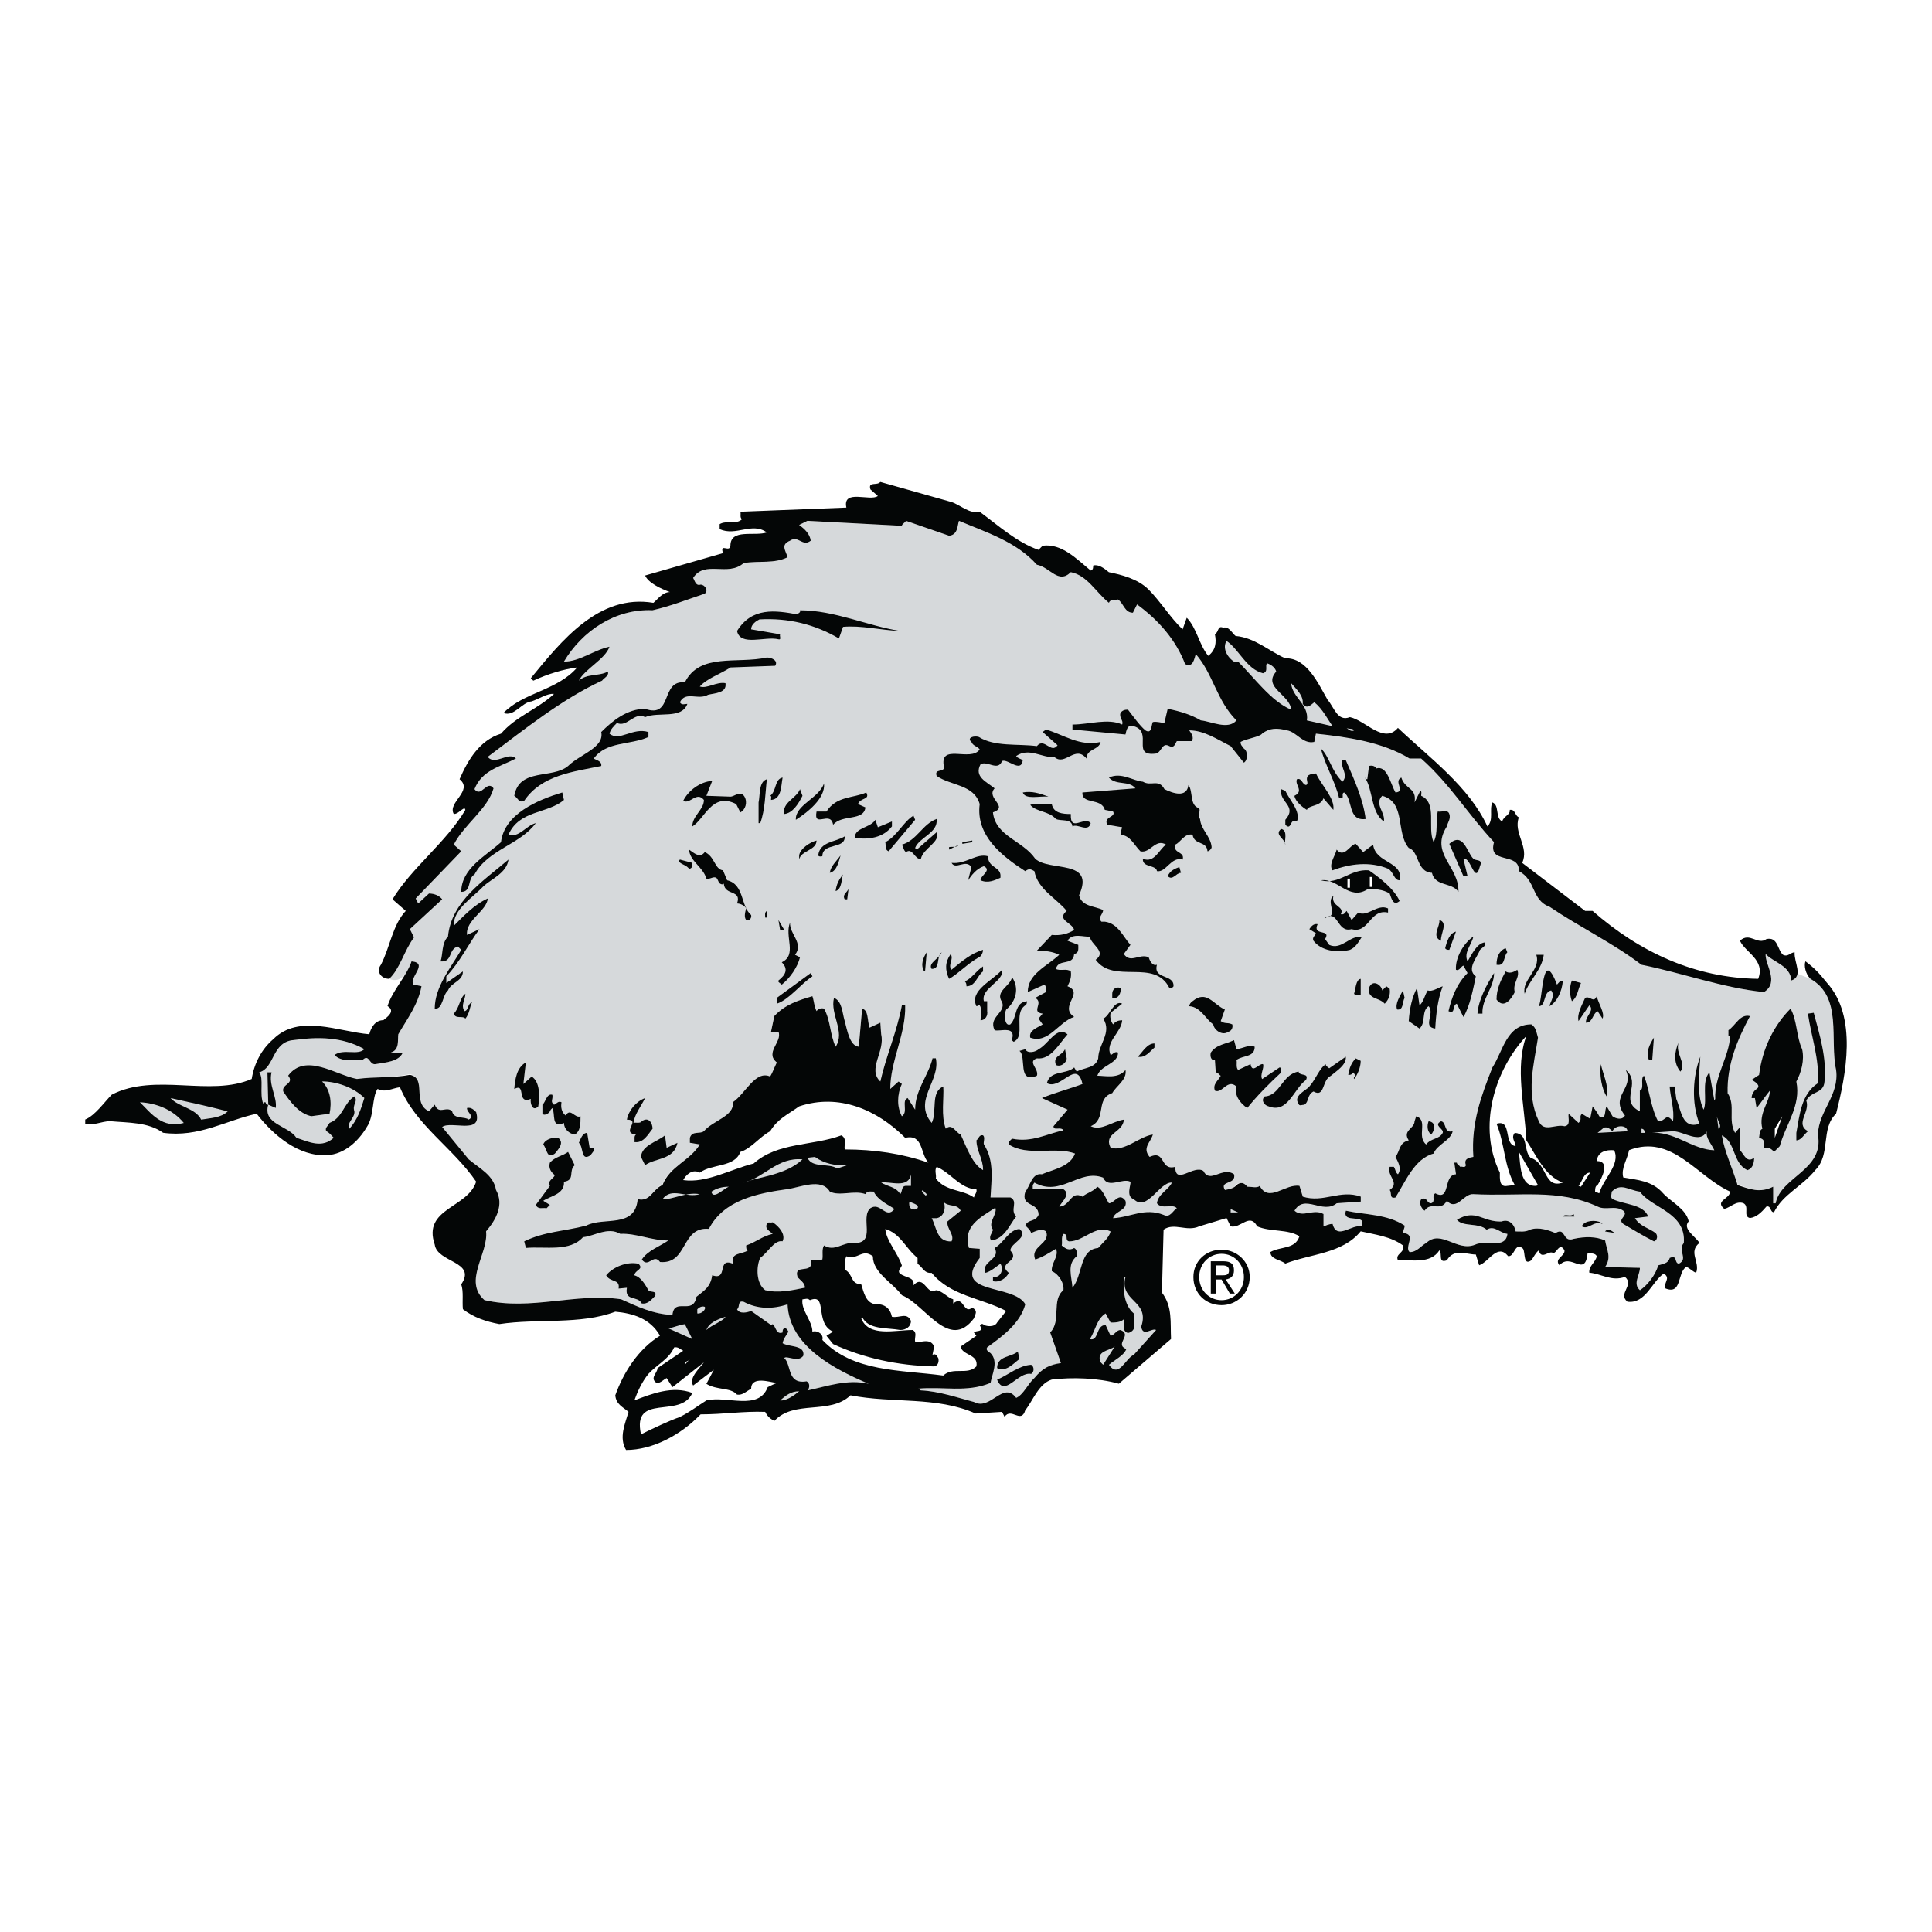 <?xml version="1.0" encoding="utf-8"?>
<!-- Generator: Adobe Illustrator 13.0.0, SVG Export Plug-In . SVG Version: 6.00 Build 14576)  -->
<!DOCTYPE svg PUBLIC "-//W3C//DTD SVG 1.0//EN" "http://www.w3.org/TR/2001/REC-SVG-20010904/DTD/svg10.dtd">
<svg version="1.0" id="Layer_1" xmlns="http://www.w3.org/2000/svg" xmlns:xlink="http://www.w3.org/1999/xlink" x="0px" y="0px"
	 width="192.756px" height="192.756px" viewBox="0 0 192.756 192.756" enable-background="new 0 0 192.756 192.756"
	 xml:space="preserve">
<g>
	<polygon fill-rule="evenodd" clip-rule="evenodd" fill="#FFFFFF" points="0,0 192.756,0 192.756,192.756 0,192.756 0,0 	"/>
	<path fill-rule="evenodd" clip-rule="evenodd" fill="#D6D9DB" d="M38.83,97.658c1.074-0.991,1.487-2.809,2.479-4.131l-0.413-0.826
		l3.223-2.975c-0.248-0.331-0.744-0.579-1.322-0.579l-1.074,0.992l-0.248-0.496l4.545-4.71l-0.744-0.661
		c0.992-1.983,3.388-3.553,3.966-5.619c-0.661-0.909-1.239,0.992-1.9,0.083c0.744-1.9,2.561-2.231,4.131-3.058
		c-0.744-0.743-2.066,0.744-2.81-0.165c3.636-2.727,7.437-5.784,11.403-7.602c0.166-0.248,0.744-0.496,0.578-0.909
		c-0.909,0.496-2.065,0.166-2.892,0.909c0.578-1.157,2.644-2.148,3.057-3.388c-1.57,0.331-2.975,1.487-4.545,1.487
		c1.818-3.058,5.124-5.289,8.842-5.123c1.818-0.414,3.471-1.075,5.206-1.653c0.413-0.331,0-0.909-0.414-0.909
		c-0.496,0.166-0.578-0.413-0.743-0.661c1.157-1.817,3.47-0.083,5.041-1.487c1.57-0.248,3.057,0.083,4.379-0.578
		c-0.165-0.661-0.743-1.239,0.248-1.653c0.827-0.579,1.24,0.661,2.066,0c-0.083-0.661-0.579-1.157-1.157-1.57l0.826-0.413
		l9.42,0.496c0-0.248,0.331-0.331,0.413-0.496l4.296,1.487c0.909-0.083,0.827-1.074,0.992-1.487
		c2.726,1.157,5.702,2.066,7.767,4.379c1.322,0.248,2.148,1.983,3.388,0.744c1.652,0.331,2.479,1.983,3.801,3.057
		c0.166-0.413,0.579-0.248,0.909-0.331c0.579,0.414,0.661,1.322,1.487,1.322l0.414-0.826c2.147,1.57,3.884,3.553,4.792,5.95
		c0.826,0.413,0.909-0.579,1.074-0.992c3.223,2.231,1.157,5.867,6.61,7.933c0.744-0.579,1.487-0.579,2.479-0.331
		c0.991,0.165,1.569,1.405,2.727,1.157l0.165-0.826c3.141,0.331,6.611,0.826,9.338,2.479h1.157c2.892,2.562,4.71,5.619,7.271,8.346
		c-0.661,2.314,2.562,0.909,2.479,2.892c1.735,0.909,1.239,2.892,3.058,3.553c3.058,2.066,6.362,3.636,9.172,5.702
		c4.132,0.909,8.099,2.397,12.229,2.809c1.57-0.992,0.083-2.727,0.165-3.801c0.744,0.826,2.479,1.157,2.562,2.645
		c0.413-0.166,0.578-0.414,0.661-0.662l1.239,0.496c3.223,1.818,1.9,6.033,2.562,9.09c0.33,2.562-1.735,4.049-1.818,6.445
		c0.661,3.553-3.718,4.215-4.214,6.859h-0.248v-1.654c-1.322,0.662-2.313,0.248-3.553-0.248l-0.744,0.744
		c-3.306-1.486-5.784-5.783-10.081-4.131c-0.165,0.908-0.826,1.818-0.578,2.727l1.652,1.404c1.157,1.652,4.627,2.066,4.38,5.123
		c-0.661,0.744,0.495,1.57-0.496,2.066c-0.496-0.082-0.083-0.908-0.909-0.578c-0.165,0.578-0.661,0.578-1.157,0.744
		c-0.248,0.99-1.156,2.064-1.817,2.479c-0.744-0.662,0-1.488,0-2.232l-3.471-0.082c0.661-0.99,0.165-1.652,0-2.645
		c-0.909-0.412-1.983-0.412-3.14-0.164c-1.157,0.412-0.744-1.24-1.818-0.578c-0.578-0.248-1.652-0.662-2.562-0.332
		c-0.413,0.248-0.991,0.166-1.404,0.166c-0.165-0.826-0.744-1.24-1.405-0.992c-1.9,0.084-2.562-1.322-4.462-0.164
		c0.661,0.744,2.148,0.248,2.975,0.99c0.744-0.494,1.322,0.332,2.066,0.414c-0.166,1.57-2.231,0.578-3.223,1.074
		c-1.818,0.744-3.389-1.57-4.876-0.166c-0.495,0.248-0.909,0.91-1.652,0.91c-0.578-0.496,0.743-1.818-0.661-1.9
		c0-0.248,0.165-0.496,0.165-0.744c-1.735-1.156-3.966-1.074-5.866-1.488c-0.414,1.406,2.148,0.166,1.569,1.57
		c-0.991-0.248-2.479,1.404-2.892-0.248c-0.413,0-0.661,0.166-0.909,0.248v-1.238c-0.991-0.58-2.066,0.412-2.893-0.332
		c0.992-1.734,2.81,0.414,4.215-0.742l2.396-0.166v0.082c-2.066-0.66-3.719,0.084-5.785-0.578l-0.33-1.074
		c-1.404-0.248-3.058,1.736-3.966,0c-0.248,0.248-0.827,0.082-1.24,0.082c-0.33-0.412-0.661-0.494-1.074-0.248
		c-0.248,0.414-0.743,0.496-1.156,0.58c-0.579-0.992,1.156-0.58,0.908-1.57c-1.156-0.826-2.396,0.99-3.057-0.33
		c-0.992-0.662-2.81,1.486-2.81-0.414c-1.57,0.414-0.909-1.734-2.562-0.992c-0.744-0.908,0.082-1.404,0.33-2.23
		c-1.322,0.166-2.81,1.734-4.214,1.322c-0.744-1.488,1.239-1.488,1.322-2.809c-1.157,0.164-2.231,1.156-3.306,0.66
		c1.652-0.744,0.413-2.727,2.148-3.305c0.413-0.744,1.487-1.322,1.322-2.314c-0.744,0.908-1.983,0.578-2.81,0.578
		c0.33-1.074,2.065-1.156,2.065-2.312c-0.33-0.166-0.495,0.164-0.743,0.248c-0.578-1.322,1.074-2.232,1.156-3.471
		c-0.33,0-0.66,0.082-0.908,0.412c-0.248-0.33-0.331-0.744-0.248-1.156l1.156-0.908c-0.826-0.414-1.239,1.238-1.9,1.486
		c0.909,1.404-0.495,2.561-0.495,3.967c-0.248,0.99-1.405,0.908-2.148,1.322l-0.248-0.414c-0.826,0.744-2.396,0.248-2.728,1.57
		c1.405,0.744,2.976-2.479,3.554,0.082c-1.322,0.496-2.893,0.91-4.049,1.404l2.562,1.158l-1.405,1.652c0,0.496,0.744,0,0.992,0.412
		c-1.653,0.332-3.141,1.24-5.123,0.828c-0.166,0.164-0.413,0.33-0.331,0.578c1.9,1.238,4.627,0.164,6.61,0.908
		c-0.495,1.322-2.148,1.57-3.305,2.066c-0.992-0.166-1.157,1.156-1.653,1.734c-0.495,1.57,1.322,0.992,1.322,2.314
		c-0.33,0.744-1.074,0.412-1.322,1.074c0.083,0.082,0.496,0.412,0.579,0.744c0.413-0.166,0.991-0.496,1.487-0.166
		c0.496,1.24-1.652,1.488-1.074,2.809c0.743-0.246,1.404-0.66,2.065-1.072c0.331,0.742-0.495,1.404-0.413,2.23
		c0.744,0.33,1.239,1.238,1.157,1.9c-1.239,0.992-0.165,3.057-1.322,4.215l1.074,3.057c-1.157,0.166-1.818,0.496-2.645,1.488
		c-0.661,0.578-1.074,1.652-1.817,1.982c-1.322-1.736-2.562,1.322-4.214,0.412c-1.57-0.412-3.471-1.074-5.289-1.156
		c-0.083,0-0.166-0.166-0.331-0.166c2.562-0.246,4.875,0.414,7.272-0.578c0.165-0.908,0.826-2.148,0-2.975
		c-0.248-0.164-0.496-0.33-0.331-0.578c1.487-1.074,3.306-2.396,3.801-4.297c-1.156-2.066-7.437-0.908-4.545-4.627v-0.908
		l-1.074-0.084c-0.661-2.148,1.157-3.057,2.562-3.967h0.082c0.166,0.662-0.826,1.488-0.248,2.148
		c-0.082,0.332-0.495,0.744-0.165,1.074c1.322-0.164,1.818-1.568,2.479-2.395c-0.661-0.662,0.247-1.488-0.579-1.902h-1.982
		c0.082-1.734,0.413-3.635-0.661-5.287c-0.083-0.248,0.165-0.662-0.083-0.91c-0.413-0.082-0.413,0.332-0.661,0.496
		c0,1.074,0.661,1.818,0.661,2.975c-1.074-0.578-1.653-2.312-2.231-3.553c-0.496-0.166-0.909-0.166-1.488,0
		c-0.496-1.24-0.165-3.637-0.248-4.793c-1.322,0.578-0.579,2.48-1.157,3.637c-1.901-2.232,0.909-4.215,0.413-6.445h-0.331
		c-0.413,1.734-1.735,3.139-1.735,5.123l-0.744-1.158c-0.661,0.248,0.083,1.406-0.578,1.818c-0.496-0.908-0.496-2.148,0-3.223
		l-0.331-0.248l-0.827,0.744c0-2.809,1.57-5.453,1.488-8.346h-0.331c-0.496,2.645-1.57,5.041-2.149,7.602
		c-1.322-1.238,0.496-2.975,0.083-4.709l-0.083-1.158l-1.074,0.496c-0.248-0.742-0.083-1.734-0.744-1.9l-0.331,3.801
		c-0.909-0.082-1.157-1.652-1.404-2.561c-0.248-0.826-0.248-1.982-1.074-2.314c-0.414,1.652,1.157,3.389,0.165,4.875
		c-0.579-1.238-0.496-2.643-1.157-3.801c-0.248-0.082-0.579,0-0.744,0.248c-0.248-0.496-0.248-0.99-0.413-1.486
		c-1.405,0.412-2.727,0.826-3.801,1.982l-0.331,1.57h0.744c0.413,0.992-1.405,2.066-0.165,3.057
		c-0.248,0.496-0.414,0.992-0.661,1.404c-1.487-0.66-1.9,1.736-3.058,2.562c0.166,1.404-2.066,1.818-2.975,2.893
		c-0.413,0.33-1.735-0.084-1.983,0.66v0.496l0.991,0.166c-0.991,1.652-2.975,2.148-3.718,3.965c-0.992,0.496-1.24,1.818-2.479,1.488
		c-0.248,2.975-3.388,2.314-5.123,3.223c-2.231,0.578-4.132,0-6.198,0.992l0.166,0.66c1.983-0.164,4.379,0.414,5.702-1.074
		c1.074-0.082,2.479-1.074,3.718-0.33c1.57-0.082,3.058,0.66,4.792,0.66c-0.826,0.58-2.065,0.992-2.644,1.9
		c0.661,0.91,1.157-0.66,1.818,0.248c2.81,0.248,2.066-3.553,4.875-3.305c1.487-2.893,4.875-3.553,7.85-3.967
		c1.24-0.164,3.388-1.156,4.214,0.248c0.992,0.496,2.396-0.164,3.553,0.248c0.166-0.33,0.496-0.248,0.827-0.248
		c0.413,0.91,1.652,1.404,2.065,1.736c-0.826,1.074-1.405-0.744-2.396-0.084c-1.074,0.91,0.661,3.555-1.653,3.471
		c-1.157-0.082-1.9,0.91-2.975,0.248c-0.248,0.414-0.083,0.91-0.166,1.404l-1.157,0.084c0.331,1.486-1.735,0.248-1.322,1.652
		c0.248,0.33,0.743,0.578,0.743,1.074c-1.239,0.248-2.644,0.578-3.966,0.248c-0.909-0.662-0.909-2.314-0.496-3.223
		c0.744-0.496,1.405-1.818,2.231-1.652c0.331-0.662-0.331-1.488-0.992-1.9c-0.248,0.082-0.496-0.084-0.578,0.164
		c-0.248,0.496,0.331,0.744,0.578,0.992c-1.074,0.248-1.652,0.826-2.644,1.156c0,0.248,0,0.414,0.165,0.496
		c-0.578,0.414-1.735,0.166-1.487,1.322c-1.652-0.66-0.413,1.736-2.065,1.156c-0.166,1.158-0.744,1.488-1.57,2.148
		c-0.331,1.9-2.231,0-2.396,1.818c-1.901-0.082-3.471-0.826-5.124-1.57c-4.544-0.66-9.007,1.158-13.634,0.084
		c-2.149-1.9,0.413-4.629,0.165-6.859c0.992-1.156,1.818-2.645,0.992-4.131c-0.248-1.488-1.653-2.148-2.727-3.059l-2.644-3.223
		c0.909-0.66,4.049,0.826,3.388-1.486c-0.248-0.248-0.496-0.496-0.909-0.414c-0.083,0.414,0.827,0.826,0.166,1.158
		c-0.413-0.332-1.487,0-1.653-0.826c-0.579-0.58-1.322,0.412-1.735-0.662l-0.578,0.662c-1.735-0.828-0.165-3.307-1.9-3.719
		c-1.653,0.412-3.388,0.246-5.289,0.494c-2.148-0.412-5.123-2.643-6.859-0.33c0.661,0.826-0.661,0.826-0.496,1.57
		c0.661,0.992,1.57,2.23,2.81,2.479l1.818-0.248c0.248-1.156,0.083-2.396-0.744-3.223c1.405,0,3.14,0.58,4.214,1.652
		c-0.331,1.076-0.661,2.15-1.487,3.059c-0.331-0.578,0.578-1.074,0.496-1.734c-0.248-0.662,0.414-0.992,0-1.488
		c-1.074,0.66-1.157,2.148-2.479,2.645c-0.165,0.33-0.496,0.496-0.331,0.826c0.331,0.164,0.496,0.412,0.744,0.66
		c-1.157,1.074-2.479,0.414-3.718,0c-0.827-1.238-3.388-1.322-2.81-3.305c-0.331,0.166-0.165-0.578-0.496-0.082
		c-0.413-0.992,0.083-2.562-0.413-3.141c1.57-0.414,1.239-3.057,3.47-3.223c2.396-0.33,4.792-0.33,7.024,0.908
		c-0.661,0.662-2.066-0.082-2.975,0.58c0.661,0.742,1.983,0.494,2.809,0.494c0.661-0.66,0.661,0.58,1.322,0.414
		c0.992-0.166,2.231-0.248,2.644-1.074l-1.157-0.082c0.909-0.248,0.661-1.322,0.744-1.818c0.909-1.57,1.983-2.975,2.314-4.793
		l-0.827-0.166c-0.413-0.742,1.57-2.147-0.165-2.313C40.813,96.667,40.152,98.236,38.83,97.658L38.83,97.658z"/>
	<path fill-rule="evenodd" clip-rule="evenodd" fill="#040606" d="M86.839,48.823l0.744,0.661c-0.744,0.578-3.553-0.744-3.14,1.157
		l-10.577,0.413c0.083,0.248-0.083,0.579,0.165,0.744c-0.579,0.579-1.57,0.083-2.231,0.496v0.496
		c1.652,0.744,3.223-0.744,4.71,0.331c-1.24,0.413-3.636-0.414-3.636,1.322c-0.083,0.744-1.074-0.33-0.744,0.744
		c-2.562,0.743-5.206,1.487-7.768,2.231c0.331,0.744,1.57,1.322,2.479,1.652c-0.744,0-1.239,0.744-1.653,1.074
		c-5.454-0.909-9.172,3.801-12.229,7.52l0.248,0.248c1.405-0.661,3.057-1.157,4.379-1.322c-1.983,2.313-5.371,2.479-7.354,4.544
		c1.075,0.413,1.818-1.074,2.81-1.157c0.743-0.248,1.57-0.827,2.23-0.744c-1.569,1.487-3.801,2.231-5.288,3.966
		c-2.148,0.661-3.305,2.644-4.132,4.544c1.405,1.157-1.239,2.314-0.578,3.471c0.413,0,0.661-0.413,1.074-0.579l0.083,0.166
		c-1.901,3.223-5.371,5.784-7.271,8.924l1.322,1.157c-1.322,1.405-1.57,3.636-2.479,5.371c-0.496,0.661,0,1.404,0.827,1.404
		c1.074-0.991,1.487-2.809,2.479-4.131l-0.413-0.826l3.223-2.975c-0.248-0.331-0.744-0.579-1.322-0.579l-1.074,0.992l-0.248-0.496
		l4.545-4.71l-0.744-0.661c0.992-1.983,3.388-3.553,3.966-5.619c-0.661-0.909-1.239,0.992-1.9,0.083
		c0.744-1.9,2.561-2.231,4.131-3.058c-0.744-0.743-2.066,0.744-2.81-0.165c3.636-2.727,7.437-5.784,11.403-7.602
		c0.166-0.248,0.744-0.496,0.578-0.909c-0.909,0.496-2.065,0.166-2.892,0.909c0.578-1.157,2.644-2.148,3.057-3.388
		c-1.57,0.331-2.975,1.487-4.545,1.487c1.818-3.058,5.124-5.289,8.842-5.123c1.818-0.414,3.471-1.075,5.206-1.653
		c0.413-0.331,0-0.909-0.414-0.909c-0.496,0.166-0.578-0.413-0.743-0.661c1.157-1.817,3.47-0.083,5.041-1.487
		c1.57-0.248,3.057,0.083,4.379-0.578c-0.165-0.661-0.743-1.239,0.248-1.653c0.827-0.579,1.24,0.661,2.066,0
		c-0.083-0.661-0.579-1.157-1.157-1.57l0.826-0.413l9.42,0.496c0-0.166,0.331-0.331,0.413-0.496l4.296,1.487
		c0.909-0.083,0.827-1.074,0.992-1.487c2.726,1.157,5.702,2.066,7.767,4.379c1.322,0.248,2.148,1.983,3.388,0.744
		c1.652,0.331,2.479,1.983,3.801,3.057c0.166-0.413,0.579-0.248,0.909-0.331c0.579,0.414,0.661,1.322,1.487,1.322l0.414-0.826
		c2.147,1.57,3.884,3.553,4.792,5.95c0.826,0.413,0.909-0.579,1.074-0.992c1.735,1.983,2.065,4.627,4.049,6.61
		c-0.826,0.992-2.562,0.083-3.553,0c-0.991-0.578-2.066-0.909-3.306-1.157l-0.33,1.405c-0.331,0-0.744-0.165-1.157-0.083
		c-0.165,0.331-0.082,1.24-0.743,0.827c-0.579-0.496-1.157-1.322-1.735-2.066c-0.331,0-0.579,0.083-0.744,0.331
		c-0.165,0.496,0.331,0.744,0.165,1.157c-1.404-0.661-3.305,0-4.958,0v0.496l5.289,0.496c0.082-0.331,0.165-1.074,0.826-0.826
		c1.983,0.578-0.33,3.057,2.231,2.727c0.578-0.165,0.578-1.157,1.322-0.744c0.495,0.248,0.578-0.248,0.743-0.496h1.487
		c0.248-0.331,0-0.744-0.248-1.074c1.487,0,2.81,0.909,4.132,1.57l1.322,1.653c0.413-0.248,0.413-1.157,0-1.405
		c-0.165-0.248-0.331-0.331-0.331-0.661c0.579-0.331,1.901-0.496,2.148-0.826c0.744-0.579,1.487-0.579,2.479-0.331
		c0.991,0.165,1.569,1.405,2.727,1.157l0.165-0.826c3.141,0.331,6.611,0.826,9.338,2.479h1.157c2.892,2.562,4.71,5.619,7.271,8.346
		c-0.661,2.314,2.562,0.909,2.479,2.892c1.735,0.909,1.239,2.892,3.058,3.553c3.058,2.066,6.362,3.636,9.172,5.784
		c4.132,0.826,8.099,2.314,12.229,2.727c1.57-0.992,0.083-2.727,0.165-3.801c0.744,0.826,2.479,1.157,2.562,2.645
		c1.239-0.414,0.247-1.818,0.33-2.81c-0.413,0-0.661,0.496-1.157,0.248c-0.578-0.496-0.495-1.818-1.652-1.57
		c-0.909,0.661-1.652-0.744-2.645,0.165c0.496,1.157,2.562,1.901,1.818,3.801c-6.28-0.082-11.816-2.644-16.526-6.775h-0.744
		l-6.279-4.793c0.743-1.57-0.909-2.975-0.331-4.544c-0.413-0.166-0.33-0.826-0.909-0.744c0.083,0.496-0.661,0.661-0.743,1.157
		c-0.744-0.331-0.248-1.652-0.992-1.9c-0.33,0.744,0.166,1.735-0.495,2.396c-1.818-3.966-5.784-6.859-8.925-9.833
		c-1.404,1.653-3.223-0.744-4.792-1.074c-1.24,0.496-1.57-0.992-2.231-1.735c-0.909-1.57-2.065-4.214-4.214-4.131
		c-1.653-0.744-3.058-2.066-4.958-2.231c-0.331-0.248-0.661-0.991-1.239-0.826c-0.579-0.248-0.414,0.414-0.827,0.661
		c0.165,0.826,0.083,1.57-0.661,2.148c-0.908-1.074-1.156-2.81-2.148-3.801l-0.413,1.157c-1.156-1.074-2.23-2.809-3.388-3.966
		c-1.074-1.074-2.727-1.487-3.967-1.735c-0.495-0.413-1.073-0.827-1.569-0.661c0,0.248,0,0.413-0.248,0.496
		c-1.404-1.157-2.892-2.727-4.793-2.479l-0.413,0.414c-2.148-0.744-3.966-2.396-5.867-3.801c-1.074,0.248-1.982-0.744-2.892-0.992
		l-7.024-1.983C87.5,48.493,86.591,47.997,86.839,48.823L86.839,48.823z"/>
	<path fill-rule="evenodd" clip-rule="evenodd" fill="#040606" d="M79.815,60.888c0.083,0.248-0.165,0.248-0.248,0.413
		c-2.231-0.413-4.545-0.743-6.032,1.653c0.331,1.57,2.81,0.496,4.131,0.826c0.331,0.083,0.083-0.331,0.166-0.496l-2.892-0.496
		c0-0.496,0.496-0.826,0.826-0.991c2.892-0.166,5.536,0.496,7.933,1.9l0.413-1.157c1.818-0.165,3.718,0.331,5.702,0.413
		C86.591,62.458,83.286,60.888,79.815,60.888L79.815,60.888z"/>
	<path fill-rule="evenodd" clip-rule="evenodd" fill="#D6D9DB" d="M123.114,66.011h0.414c1.652,1.652,3.305,3.966,5.288,4.792
		c-0.083-1.487-2.893-2.231-1.487-3.801c-0.083-0.331-0.413-0.661-0.909-0.826c-0.248,0.248,0.165,0.826-0.413,0.992
		c-1.652-0.413-2.396-2.396-3.636-3.223C121.958,64.606,122.371,65.515,123.114,66.011L123.114,66.011z"/>
	<path fill-rule="evenodd" clip-rule="evenodd" fill="#040606" d="M68.33,68.077c-2.479-0.248-1.157,3.636-3.966,2.644
		c-1.818,0-3.305,1.24-4.379,2.313c0.331,1.57-2.148,2.231-3.305,3.388c-1.57,1.322-4.875,0.165-5.371,2.975
		c0.413,0.248,0.413,0.744,0.991,0.496c1.735-2.561,4.875-2.892,7.685-3.47c0.083-0.496-0.496-0.579-0.744-0.744
		c1.239-1.735,3.636-1.322,5.454-2.148v-0.496c-1.57-0.496-2.892,0.992-3.884,0.166c0.083-0.413,0.413-0.744,0.744-1.074
		c0.992,0.496,1.735-1.157,2.81-0.579c1.322-0.578,3.636,0.248,4.214-1.322c-0.248,0-0.579,0.165-0.744-0.166
		c0.579-1.157,1.818-0.165,2.81-0.744c0.661-0.166,1.9-0.166,1.735-1.157c-0.909-0.165-1.818,0.579-2.562,0.331
		c0.744-0.827,2.066-1.24,3.058-1.9l4.462-0.166c0.331-0.496-0.331-0.826-0.826-0.826C73.536,66.259,69.817,65.102,68.33,68.077
		L68.33,68.077z"/>
	<path fill-rule="evenodd" clip-rule="evenodd" fill="#D6D9DB" d="M130.387,71.877l2.562,0.579
		c-0.413-0.579-0.992-1.735-1.818-2.396c-0.33,0.248-0.743,0.744-1.157,0.166c0.083-0.827-0.578-1.405-1.156-2.066
		C128.899,69.564,130.634,70.307,130.387,71.877L130.387,71.877z"/>
	<path fill-rule="evenodd" clip-rule="evenodd" fill="#D6D9DB" d="M134.353,72.621c0.165,0.166,0.496,0.413,0.744,0.248
		C134.932,72.621,134.601,72.787,134.353,72.621L134.353,72.621z"/>
	<path fill-rule="evenodd" clip-rule="evenodd" fill="#040606" d="M104.026,73.034l1.487,1.322c-0.66,0.909-1.321-0.826-2.065,0.083
		c-1.9-0.248-4.214,0.083-5.784-0.909c-0.496-0.166-1.24,0.083-0.744,0.496c0.165,0.413,0.579,0.413,0.826,0.744
		c-0.908,1.322-4.131-0.744-3.553,1.818c-0.083,0.496-0.992,0.083-0.744,0.826c1.405,0.992,3.719,0.827,4.296,2.81
		c-0.413,3.14,2.231,5.206,4.545,6.693c0.331-0.248,0.496-0.248,0.909,0c0.331,1.818,2.231,2.727,3.223,3.966
		c-1.074,0.909,0.578,1.157,0.744,1.9c-0.661,0.414-1.405,0.579-2.231,0.496l-1.487,1.57c0.826,0,1.57,0.083,2.231,0.413
		c-1.24,1.157-3.141,1.9-3.141,3.718l1.653-0.744c0.247,0.166,0.082,0.496,0.165,0.744l-1.074,0.578
		c0.909,0.496-0.496,1.406,0.743,1.57l-0.413,0.496l0.413,0.578c-0.495,0.33-1.404,0.578-1.239,1.322
		c1.818,0.66,2.81-1.57,4.38-2.066c-1.57-1.074,1.074-2.396-0.661-3.057c0.248-0.496,0.413-0.908,0.33-1.487
		c-0.413-0.331-1.074,0-1.487-0.248c0.248-1.074,1.735-0.248,1.818-1.487c0.495-0.083,0.413-0.496,0.413-0.909l-1.074-0.414
		c0.495-0.826,1.652-0.331,2.23-0.413c0.083,0.827,1.735,1.488,0.579,2.314c1.817,2.478,5.866-0.166,7.354,2.81
		c0.165,0,0.33,0,0.413-0.166c0.082-1.24-2.066-0.66-1.653-2.148c-0.495,0.166-0.743-0.496-0.826-0.744
		c-0.909-0.413-1.817,0.661-2.479-0.331l0.661-0.909c-0.744-0.827-1.24-2.149-2.562-2.314h-0.331
		c-0.413-0.413,0.165-0.744,0.165-1.157c-0.826-0.413-2.148-0.331-2.396-1.487c1.653-3.636-2.975-2.314-4.379-3.636
		c-1.239-1.818-3.967-2.231-4.215-4.628c1.653-0.578-0.743-1.404,0.166-2.396c-0.827-0.661-2.066-1.157-1.405-2.396
		c0.661-0.413,1.735,0.744,2.148-0.331c0.579-0.248,1.9,1.24,2.066-0.083c-0.248-0.166-0.496-0.166-0.661-0.413
		c1.322-0.909,2.644,0.248,3.801,0.083c1.074,0.992,2.065-1.239,3.223,0.165c0-0.991,1.239-0.826,1.404-1.652
		c-2.065,0.496-3.718-0.744-5.453-1.239L104.026,73.034L104.026,73.034z"/>
	<path fill-rule="evenodd" clip-rule="evenodd" fill="#040606" d="M131.791,74.687c0.413,1.652,1.405,3.223,1.818,4.958h0.33
		c0.083-0.248-0.083-0.496,0.165-0.579c0.909,0.661,0.331,2.892,2.148,2.644c-0.248-1.983-1.156-3.966-1.982-5.867h-0.331
		c-0.248,0.827,0.661,1.405,0,2.148C132.865,77.001,132.617,75.431,131.791,74.687L131.791,74.687z"/>
	<path fill-rule="evenodd" clip-rule="evenodd" fill="#040606" d="M136.419,77.744c-0.166,0-0.248-0.083-0.248-0.165
		c0.826,1.157,0.578,3.47,1.9,4.379c0.165-0.909-0.992-1.735-0.165-2.562c2.396,0.661,1.321,3.636,2.644,5.206
		c1.074,0.331,0.744,2.396,2.313,2.479c0.331,1.405,1.983,0.909,2.645,1.901c0.083-2.562-2.892-3.801-1.156-6.528
		c0.082-0.414,0.413-0.744,0.247-1.24c-0.165-0.496-0.743-0.166-1.156-0.248c-0.248,1.074,0.082,2.065-0.413,3.057
		c-0.661-1.487,0.413-3.884-1.239-4.627c0-0.248,0.082-0.413-0.083-0.496l-0.578,1.157c0.247-1.487-0.909-1.239-1.322-2.479
		c-0.826,0.413,0.496,1.405-0.579,1.487c-0.495-0.826-0.826-2.727-1.9-2.396c-0.165-0.248-0.413-0.331-0.743-0.248L136.419,77.744
		L136.419,77.744z"/>
	<path fill-rule="evenodd" clip-rule="evenodd" fill="#040606" d="M130.387,77.744c0,0.166,0.165,0.496-0.083,0.579
		c-0.413-0.083-0.413-0.744-0.909-0.579c-0.248,0.579,0.744,1.157-0.248,1.653c0.083,0.579,0.826,1.157,1.24,1.405
		c0.165-0.496,1.404-0.331,1.652-1.157l0.991,1.157c0.166-1.157-1.156-2.396-1.735-3.636
		C130.965,77.249,130.387,77.166,130.387,77.744L130.387,77.744z"/>
	<path fill-rule="evenodd" clip-rule="evenodd" fill="#040606" d="M110.637,77.579c0.744,0.826,1.983,0.248,2.645,1.074
		l-5.288,0.413c-0.083,1.24,1.9,0.496,2.231,1.735l0.826,0.166c0.33,0.578-0.992,0.496-0.579,1.322l1.487,0.248
		c-0.082,0.248-0.165,0.496-0.165,0.744c0.992,0.083,1.322,0.991,1.983,1.652c0.991,0.248,1.487-1.322,2.562-0.661
		c-0.661,0.414-1.157,1.901-2.313,1.405c-0.083,0.909,1.322,0.578,1.404,1.239c0.909,0.165,1.405-1.487,2.562-1.157
		c0.248-0.827-0.991-0.579-0.743-1.488c0.578-0.248,0.909-1.157,1.735-0.991c0.165,1.074,1.404,0.579,1.487,1.652
		c0.165,0,0.413-0.248,0.413-0.413c-0.083-1.074-1.074-1.735-1.157-2.81c-0.33-0.413,0.083-0.661-0.082-1.074
		c-0.992-0.248-0.579-1.652-1.074-2.313c-0.166,1.322-1.57,0.826-2.396,0.413c-0.579-1.074-1.322-0.248-2.148-0.744
		C113.033,77.91,111.877,77.001,110.637,77.579L110.637,77.579z"/>
	<path fill-rule="evenodd" clip-rule="evenodd" fill="#040606" d="M76.841,79.397c0.165,0,0.083,0.248,0.083,0.413
		c1.074-0.083,0.992-1.405,1.157-2.231C77.254,77.744,77.502,78.901,76.841,79.397L76.841,79.397z"/>
	<path fill-rule="evenodd" clip-rule="evenodd" fill="#040606" d="M75.684,80.058v2.066h0.165c0.496-1.322,0.496-2.975,0.661-4.38
		C75.684,77.992,75.849,79.314,75.684,80.058L75.684,80.058z"/>
	<path fill-rule="evenodd" clip-rule="evenodd" fill="#040606" d="M68.165,79.893c0.661,0.414,1.322-0.992,2.065-0.083
		c0,0.992-1.157,1.57-1.157,2.645c1.24-0.744,1.983-3.471,4.379-2.231l0.414,0.826c0.496-0.248,0.743-0.991,0.413-1.57
		c-0.413-0.661-0.992,0-1.405,0l-2.396-0.083l0.579-1.487C69.817,77.992,68.66,78.901,68.165,79.893L68.165,79.893z"/>
	<path fill-rule="evenodd" clip-rule="evenodd" fill="#040606" d="M79.402,81.793c1.157-0.744,2.975-2.148,2.81-3.636
		C81.716,79.645,79.32,80.306,79.402,81.793L79.402,81.793z"/>
	<path fill-rule="evenodd" clip-rule="evenodd" fill="#040606" d="M128.238,81.793v0.496c0.661,0.661,0.413-0.744,1.156-0.331
		c0.413-0.991-0.743-2.148-1.156-3.058l-0.413-0.165C127.577,80.058,129.478,80.389,128.238,81.793L128.238,81.793z"/>
	<path fill-rule="evenodd" clip-rule="evenodd" fill="#040606" d="M78.245,81.215c0.827-0.083,1.405-0.992,1.818-1.818l-0.248-0.661
		C79.485,79.645,77.998,80.058,78.245,81.215L78.245,81.215z"/>
	<path fill-rule="evenodd" clip-rule="evenodd" fill="#040606" d="M102.044,79.066c0.247,0.744,1.652,0.331,2.562,0.413
		C103.696,79.149,102.952,78.901,102.044,79.066L102.044,79.066z"/>
	<path fill-rule="evenodd" clip-rule="evenodd" fill="#040606" d="M82.459,80.967h-0.991c-0.331,1.735,1.405-0.166,1.652,1.322
		c0.909-1.074,3.058-0.331,3.223-1.735L85.6,80.223c0.248-0.661,1.24-0.413,0.827-1.157C85.187,79.645,83.451,79.397,82.459,80.967
		L82.459,80.967z"/>
	<path fill-rule="evenodd" clip-rule="evenodd" fill="#040606" d="M49.985,84.024c-1.57,1.405-3.966,2.644-3.966,4.958
		c1.074,0,0.578-1.322,1.322-1.735c1.322-2.479,4.544-2.975,6.115-5.123c-0.992,0.248-1.653,1.487-2.727,1.157
		c1.074-2.479,3.884-2.066,5.536-3.471L56.1,79.066C53.621,79.81,50.316,81.215,49.985,84.024L49.985,84.024z"/>
	<path fill-rule="evenodd" clip-rule="evenodd" fill="#040606" d="M102.787,80.306c0.661,0.743,1.818,0.578,2.562,1.404
		c0.496,0.248,1.57-0.083,1.652,0.744c0.496-0.331,1.57,0.661,1.818-0.331c-0.661-0.744-2.065,0.991-1.983-0.909
		c-0.826,0-1.735-0.083-1.9-0.992C104.192,80.306,103.365,80.058,102.787,80.306L102.787,80.306z"/>
	<polygon fill-rule="evenodd" clip-rule="evenodd" fill="#040606" points="83.699,80.802 84.525,80.636 83.864,80.636 
		83.699,80.802 	"/>
	<path fill-rule="evenodd" clip-rule="evenodd" fill="#040606" d="M140.963,81.958c0.166,0.083,0.331-0.165,0.413-0.248
		l-0.082-0.661C140.881,81.215,140.963,81.628,140.963,81.958L140.963,81.958z"/>
	<path fill-rule="evenodd" clip-rule="evenodd" fill="#040606" d="M88.327,84.024c0.083,0.331-0.083,0.744,0.331,0.909l2.644-3.14
		l-0.165-0.414C90.145,81.958,89.483,83.446,88.327,84.024L88.327,84.024z"/>
	<path fill-rule="evenodd" clip-rule="evenodd" fill="#040606" d="M89.979,84.272c0.165,0.248,0.165,0.579,0.413,0.744
		c0.661-0.496,0.909,0.826,1.487,0.661c0.248-1.075,1.983-1.653,1.57-2.645l-1.983,1.735l-0.166-0.166
		c0.413-1.074,2.314-1.487,2.148-2.892C92.045,82.207,91.467,83.859,89.979,84.272L89.979,84.272z"/>
	<path fill-rule="evenodd" clip-rule="evenodd" fill="#040606" d="M85.27,83.611c1.404,0.165,2.809,0,3.718-1.157v-0.496
		l-1.404,0.579l-0.248-0.744C86.839,82.62,85.27,82.537,85.27,83.611L85.27,83.611z"/>
	<path fill-rule="evenodd" clip-rule="evenodd" fill="#040606" d="M128.238,84.272c-0.166-0.248,0.33-1.404-0.413-1.569
		C127.081,83.281,128.238,83.694,128.238,84.272L128.238,84.272z"/>
	<path fill-rule="evenodd" clip-rule="evenodd" fill="#040606" d="M81.633,85.347c0.083,0.165,0.331,0.083,0.413,0.083
		c0-1.405,2.314-0.661,2.231-1.983C83.369,84.024,81.799,83.942,81.633,85.347L81.633,85.347z"/>
	<path fill-rule="evenodd" clip-rule="evenodd" fill="#040606" d="M146.004,87.412h0.413l-0.413-1.735
		c0.743-0.248,1.157,2.727,1.652,0.743c0.331-0.743-0.413-0.496-0.661-0.743c-0.661-0.661-0.991-2.727-2.396-1.487L146.004,87.412
		L146.004,87.412z"/>
	<path fill-rule="evenodd" clip-rule="evenodd" fill="#040606" d="M79.733,85.347v0.413c0.166-0.909,1.735-0.909,1.735-1.9
		C80.807,84.024,79.815,84.686,79.733,85.347L79.733,85.347z"/>
	<polygon fill-rule="evenodd" clip-rule="evenodd" fill="#040606" points="97.003,84.024 97.003,83.859 96.012,84.024 96.012,84.19 
		97.003,84.024 	"/>
	<path fill-rule="evenodd" clip-rule="evenodd" fill="#040606" d="M133.361,84.768c-0.165,0.661-0.826,1.487-0.413,2.066
		c1.735-0.661,3.718-0.909,5.536-0.166c0.578,0.331,0.578,1.157,1.157,1.157c0.413-1.901-2.396-1.653-2.645-3.554l-0.992,0.744
		l-0.743-0.826C134.684,84.272,134.104,85.677,133.361,84.768L133.361,84.768z"/>
	<path fill-rule="evenodd" clip-rule="evenodd" fill="#040606" d="M94.689,84.52v0.248l0.992-0.496
		C95.433,84.603,95.02,84.438,94.689,84.52L94.689,84.52z"/>
	<path fill-rule="evenodd" clip-rule="evenodd" fill="#040606" d="M70.478,87.66c0.413,0.083,0.661-0.248,0.992-0.083
		c0.248,0.248,0.165,0.661,0.661,0.661l0.083-0.083c0.083,1.24,1.818,0.579,1.322,1.983c0.248,0,0.744,0.165,0.909,0.496
		c-0.083,0.331-0.248,0.827,0,1.157c0.248,0.166,0.579-0.165,0.496-0.496c-1.074-0.909-0.661-3.057-2.396-3.47l-0.413-0.992
		c-0.826-0.083-0.826-1.405-1.818-1.818c-0.496,0.661-1.074,0.083-1.57-0.248C68.826,85.925,70.147,86.503,70.478,87.66
		L70.478,87.66z"/>
	<path fill-rule="evenodd" clip-rule="evenodd" fill="#040606" d="M82.79,87.082c0.744-0.165,0.909-1.239,1.074-1.735
		C83.451,85.925,82.873,86.42,82.79,87.082L82.79,87.082z"/>
	<path fill-rule="evenodd" clip-rule="evenodd" fill="#040606" d="M94.937,86.09c0.414,0.744,1.405-0.413,1.983,0.414l-0.331,1.322
		c0.331-0.496,0.826-1.157,1.57-1.405c0.826,0.414-0.331,0.909-0.331,1.405c0.744,0.33,1.405,0,1.983-0.248
		c0.165-1.157-1.239-0.909-1.239-2.148C97.416,85.099,96.342,86.255,94.937,86.09L94.937,86.09z"/>
	<path fill-rule="evenodd" clip-rule="evenodd" fill="#040606" d="M68.578,86.503c0.083,0.083,0.165,0.165,0.248,0.165
		c0.331-0.083,0.165-0.413,0.248-0.579l-1.24-0.33C67.503,86.09,68.33,86.255,68.578,86.503L68.578,86.503z"/>
	<path fill-rule="evenodd" clip-rule="evenodd" fill="#040606" d="M44.697,93.444c-0.661,0.661-0.496,1.818-0.744,2.479
		c1.239,0.083,0.744-1.239,1.735-1.487l0.331,0.331c-1.074,1.818-2.645,3.718-2.645,5.866c0.827,0.084,0.744-1.322,1.322-1.818
		c0.331-0.826,1.487-0.908,1.487-1.899l-1.653,1.157V97.41c1.405-1.487,2.149-3.139,3.306-4.709l-1.24,0.578
		c-0.165-1.487,1.983-2.396,2.066-3.636c-1.322,0.579-2.479,1.818-3.388,2.727c-0.083-1.652,1.9-2.809,2.975-3.966
		c0.826-0.744,2.313-1.322,2.479-2.644C48.333,87.826,45.027,89.891,44.697,93.444L44.697,93.444z"/>
	<path fill-rule="evenodd" clip-rule="evenodd" fill="#040606" d="M116.504,87.412c0.496,0.496,0.827-0.331,1.322-0.331
		l-0.165-0.578C117.248,86.668,116.752,86.834,116.504,87.412L116.504,87.412z"/>
	<path fill-rule="evenodd" clip-rule="evenodd" fill="#040606" d="M131.791,87.826c1.652-0.248,2.81,2.065,4.628,0.909
		c0.66-0.083,1.569,0,2.23,0.413c0.165,0.414,0.331,1.322,0.992,0.744c-0.579-1.239-1.983-2.313-3.058-3.057
		C134.684,86.668,133.609,88.321,131.791,87.826L131.791,87.826z"/>
	<path fill-rule="evenodd" clip-rule="evenodd" fill="#040606" d="M83.369,88.9c0.661-0.166,0.578-1.322,0.744-1.653
		C83.699,87.743,83.451,88.239,83.369,88.9L83.369,88.9z"/>
	<polygon fill-rule="evenodd" clip-rule="evenodd" fill="#FFFFFF" points="136.666,88.486 136.914,88.486 136.914,87.495 
		136.666,87.495 136.666,88.486 	"/>
	<path fill-rule="evenodd" clip-rule="evenodd" fill="#040606" d="M84.278,89.726h0.248l0.166-1.322
		C84.773,88.982,83.947,89.147,84.278,89.726L84.278,89.726z"/>
	<path fill-rule="evenodd" clip-rule="evenodd" fill="#040606" d="M132.204,91.544v0.083c1.322-0.992,1.157,1.487,2.645,1.074
		c1.735,0.496,1.817-2.066,3.636-1.652v-0.414c-1.074-0.496-2.065,0.909-2.975,0.414l-0.661,0.743l-0.496-0.909
		c-0.165,0.166-0.248,0.413-0.578,0.331c0.413-0.826-0.992-0.744-0.744-1.818C132.204,89.974,133.691,91.461,132.204,91.544
		L132.204,91.544z"/>
	<path fill-rule="evenodd" clip-rule="evenodd" fill="#040606" d="M76.345,91.544h0.165v-0.661
		C76.262,91.048,76.345,91.296,76.345,91.544L76.345,91.544z"/>
	<path fill-rule="evenodd" clip-rule="evenodd" fill="#040606" d="M143.607,91.792c0.083,0.661-0.826,1.653,0.165,2.066
		C143.69,93.197,144.517,92.04,143.607,91.792L143.607,91.792z"/>
	<polygon fill-rule="evenodd" clip-rule="evenodd" fill="#040606" points="78.245,92.783 77.667,91.792 77.833,92.783 
		78.245,92.783 	"/>
	<path fill-rule="evenodd" clip-rule="evenodd" fill="#040606" d="M77.998,96.006c0.661,0.661,0.413,1.24-0.331,1.818
		c-0.083,0.164,0.166,0.248,0.331,0.412c0.826-0.66,1.57-1.734,1.818-2.726l-0.496-0.248c0.909-1.157-0.579-2.065-0.496-3.223
		C78.245,93.444,79.568,95.262,77.998,96.006L77.998,96.006z"/>
	<path fill-rule="evenodd" clip-rule="evenodd" fill="#040606" d="M130.634,92.701l0.661,0.413
		c-0.082,0.248-0.413,0.413-0.247,0.744c0.743,0.992,2.313,1.24,3.636,0.909c0.578-0.248,0.826-0.744,1.156-1.24
		c-1.074-0.33-1.983,1.322-3.223,0.744l-0.413-0.579c0.661-1.074-1.322-0.248-0.743-1.487
		C131.048,92.122,130.8,92.453,130.634,92.701L130.634,92.701z"/>
	<path fill-rule="evenodd" clip-rule="evenodd" fill="#040606" d="M144.186,94.602c0.083,0.165,0.248,0.165,0.413,0.165l0.661-1.818
		C144.599,93.114,144.352,93.94,144.186,94.602L144.186,94.602z"/>
	<path fill-rule="evenodd" clip-rule="evenodd" fill="#040606" d="M145.26,96.75c0.331,0.166,0.496-0.33,0.744-0.413l0.413,0.744
		c-1.074,1.074-1.57,2.396-1.9,3.801c0.743,0.33,0.33-0.578,0.826-0.742l0.661,1.32c0.661-1.074,0.991-2.891,1.239-4.049
		c-0.991-0.743,0.165-1.9,0.413-2.644c0.248-0.248,0.661-0.413,0.496-0.744c-0.826,0.083-1.322,1.239-1.735,1.9
		c-0.413-0.909,0.413-1.652,0.578-2.479C146.004,94.105,145.178,95.593,145.26,96.75L145.26,96.75z"/>
	<path fill-rule="evenodd" clip-rule="evenodd" fill="#040606" d="M149.309,96.254c0.909,0.166,0.661-0.826,1.075-1.24l-0.166-0.413
		C149.557,94.849,149.309,95.51,149.309,96.254L149.309,96.254z"/>
	<path fill-rule="evenodd" clip-rule="evenodd" fill="#040606" d="M94.937,96.75c-0.413-0.496,0.248-0.991-0.083-1.57
		c-0.578,0.826-0.578,1.57-0.166,2.479c0.909-0.496,1.901-1.569,2.975-2.148c0.248-0.083,0.413-0.496,0.413-0.744
		C96.92,95.097,95.929,95.923,94.937,96.75L94.937,96.75z"/>
	<path fill-rule="evenodd" clip-rule="evenodd" fill="#040606" d="M92.954,96.667c0.909,0,0.413-1.157,0.992-1.653
		C93.78,95.593,92.541,96.089,92.954,96.667L92.954,96.667z"/>
	<path fill-rule="evenodd" clip-rule="evenodd" fill="#040606" d="M92.21,96.915h0.083l0.166-1.901
		C92.128,95.51,91.797,96.254,92.21,96.915L92.21,96.915z"/>
	<path fill-rule="evenodd" clip-rule="evenodd" fill="#040606" d="M153.275,95.262c0.496,1.487-1.487,2.48-1.157,3.884
		c0.414-1.322,1.735-2.397,1.901-3.884H153.275L153.275,95.262z"/>
	<path fill-rule="evenodd" clip-rule="evenodd" fill="#040606" d="M180.627,97.658c3.223,1.818,1.9,6.033,2.562,9.09
		c0.33,2.562-1.735,4.049-1.818,6.445c0.661,3.553-3.718,4.215-4.214,6.859h-0.248v-1.654c-1.322,0.662-2.313,0.248-3.553-0.164
		c-0.496-1.652-1.322-3.389-1.57-4.959c1.404,0.662,1.074,2.811,2.562,3.471c0.496-0.164,0.661-0.66,0.661-1.238
		c-0.744,0.578-0.992-0.332-1.405-0.744v-2.314l-0.495,0.578c-0.744-1.32,0.082-2.727-0.744-3.965
		c-0.082-2.893,0.992-5.371,2.231-7.686c-0.992-0.248-1.405,0.908-2.148,1.404v0.578h0.165c-0.082,2.066-1.57,3.967-1.487,6.281
		l-0.083,0.164l-0.496-2.809c-0.826,0.908-0.165,2.809-0.578,3.719c-0.743-1.488-0.413-3.801-0.33-5.289
		c-0.744,1.9-0.909,4.627-0.083,6.693c-1.735,0.578-1.817-1.322-2.313-2.479l-0.165-1.24h-0.496
		c0.083,1.156,0.496,2.314,0.331,3.471c-0.744-0.908-0.661,0-1.488,0c-0.743-1.404-0.826-3.057-1.404-4.545
		c-0.413,0.248,0.083,1.322-0.413,1.488v2.066c-2.148-1.076,0.248-2.729-1.405-4.133c0.909,1.9-1.652,2.562-0.082,4.545
		c-0.248,0.496-0.909,0.33-1.239,0.082l-0.579-0.99c-0.248,0.248,0,1.486-0.743,0.99c-0.165-0.33-0.413-0.66-0.661-0.99
		l-0.248,1.238l-0.826-0.496c-0.331,0.332,0.083,0.496-0.331,0.91l-0.991-0.91c-0.082,0.414,0.248,1.158-0.413,1.24
		c-0.909-0.248-2.065,0.66-2.562-0.496c-1.322-2.809-0.496-5.619-0.083-8.346c-0.165-0.496-0.165-0.992-0.661-1.322
		c-2.479,0-2.81,2.645-3.884,4.297c-1.074,2.727-2.148,5.537-1.9,8.924c-0.413,0.084-0.991,0.166-0.743,0.828
		c-0.083,0.33-0.413,0.082-0.578,0.164c-0.083-0.164-0.331-0.248-0.331-0.414h-0.248l0.165,1.158
		c-1.322,0.082-0.495,2.727-2.065,1.9c-0.413,0.248,0.083,0.826-0.413,0.992c-0.496,0-0.331-0.662-0.991-0.414
		c-0.248,0.414,0,0.908,0.33,1.156c0.661-0.99,1.57,0.166,2.231-0.99c0.991,1.074,1.652-0.744,2.644-0.662
		c4.628,0.248,8.429-0.578,12.396,1.24c0.826,0.412,1.735-0.166,2.562,0.412c0.578,0.496-0.661,0.826,0,1.322
		c0.991,0.578,2.065,1.24,3.057,1.736c0.331-0.084,0.413-0.578,0.165-0.826c-0.66-0.496-1.569-0.662-2.065-1.488l1.322-0.164
		c-0.496-1.24-2.313-1.158-3.553-1.736c-0.248-0.166-0.083-0.496-0.083-0.744c0.909-0.908,1.652-0.164,2.81,0
		c1.157,1.652,4.627,2.066,4.38,5.123c-0.661,0.744,0.495,1.57-0.496,2.066c-0.496-0.082-0.083-0.908-0.909-0.578
		c-0.165,0.578-0.661,0.578-1.157,0.744c-0.248,0.99-1.156,2.064-1.817,2.479c-0.744-0.662,0-1.488,0-2.232l-3.471-0.082
		c0.661-0.99,0.165-1.652,0-2.645c-0.909-0.412-1.983-0.412-3.14-0.164c-1.157,0.412-0.744-1.24-1.818-0.578
		c-0.578-0.248-1.652-0.662-2.562-0.332c-0.413,0.248-0.991,0.166-1.404,0.166c-0.165-0.826-0.744-1.24-1.405-0.992
		c-1.9,0.084-2.562-1.322-4.462-0.164c0.661,0.744,2.148,0.248,2.975,0.99c0.744-0.494,1.322,0.332,2.066,0.414
		c-0.166,1.57-2.231,0.578-3.223,1.074c-1.818,0.744-3.389-1.57-4.876-0.166c-0.495,0.248-0.909,0.91-1.652,0.91
		c-0.578-0.496,0.743-1.818-0.661-1.9c0-0.248,0.165-0.496,0.165-0.744c-1.735-1.156-3.966-1.074-5.866-1.488
		c-0.414,1.406,2.148,0.166,1.569,1.57c-0.991-0.248-2.479,1.404-2.892-0.248c-0.413,0-0.661,0.166-0.909,0.248v-1.238
		c-0.991-0.58-2.066,0.412-2.893-0.332c0.992-1.734,2.81,0.414,4.215-0.742l2.396-0.166v-0.496c-2.066-0.744-3.719,0.662-5.785,0
		l-0.33-1.074c-1.404-0.248-3.058,1.736-3.966,0c-0.248,0.248-0.827,0.082-1.24,0.082c-0.33-0.412-0.661-0.494-1.074-0.164
		c-0.248,0.33-0.743,0.412-1.156,0.496c-0.579-0.992,1.156-0.496,0.908-1.57c-1.156-0.826-2.396,0.99-3.057-0.33
		c-0.992-0.662-2.81,1.486-2.81-0.414c-1.57,0.414-0.909-1.734-2.562-0.992c-0.744-0.908,0.082-1.404,0.33-2.23
		c-1.322,0.166-2.81,1.734-4.214,1.322c-0.744-1.488,1.239-1.488,1.322-2.809c-1.157,0.164-2.231,1.156-3.306,0.66
		c1.652-0.744,0.413-2.727,2.148-3.305c0.413-0.744,1.487-1.322,1.322-2.314c-0.744,0.908-1.983,0.578-2.81,0.578
		c0.33-1.074,2.065-1.156,2.065-2.312c-0.33-0.166-0.495,0.164-0.743,0.248c-0.578-1.322,1.074-2.232,1.156-3.471
		c-0.33,0-0.66,0.082-0.908,0.412c-0.248-0.33-0.331-0.744-0.248-1.156l1.156-0.908c-0.826-0.414-1.239,1.238-1.9,1.486
		c0.909,1.404-0.495,2.561-0.495,3.967c-0.248,0.99-1.405,0.908-2.148,1.322l-0.248-0.414c-0.826,0.744-2.396,0.248-2.728,1.57
		c1.405,0.744,2.976-2.479,3.554,0.082c-1.322,0.496-2.893,0.91-4.049,1.404l2.562,1.158l-1.405,1.652c0,0.496,0.744,0,0.992,0.412
		c-1.653,0.332-3.141,1.24-5.123,0.828c-0.166,0.164-0.413,0.33-0.331,0.578c1.9,1.238,4.627,0.164,6.61,0.908
		c-0.495,1.322-2.148,1.57-3.305,2.066c-0.992-0.166-1.157,1.156-1.653,1.734c-0.495,1.57,1.322,0.992,1.322,2.314
		c-0.33,0.744-1.074,0.412-1.322,1.074c0.083,0.082,0.496,0.412,0.579,0.744c0.413-0.166,0.991-0.496,1.487-0.166
		c0.496,1.24-1.652,1.488-1.074,2.809c0.743-0.246,1.404-0.66,2.065-1.072c0.331,0.742-0.495,1.404-0.413,2.23
		c0.744,0.33,1.239,1.238,1.157,1.9c-1.239,0.992-0.165,3.057-1.322,4.215l1.074,3.057c-1.157,0.166-1.818,0.496-2.645,1.488
		c-0.661,0.578-1.074,1.652-1.817,1.982c-1.322-1.736-2.562,1.322-4.214,0.412c-1.57-0.412-3.471-1.074-5.289-1.156
		c-0.083,0-0.166-0.166-0.331-0.166c2.562-0.246,4.875,0.414,7.272-0.578c0.165-0.908,0.826-2.148,0-2.975
		c-0.248-0.164-0.496-0.33-0.331-0.578c1.487-1.074,3.306-2.396,3.801-4.297c-1.156-2.066-7.437-0.908-4.545-4.627v-0.908
		l-1.074-0.084c-0.661-2.148,1.157-3.057,2.562-3.967h0.082c0.166,0.662-0.826,1.488-0.248,2.148
		c-0.082,0.332-0.495,0.744-0.165,1.074c1.322-0.164,1.818-1.568,2.479-2.395c-0.661-0.662,0.247-1.488-0.579-1.902h-1.982
		c0.082-1.734,0.413-3.635-0.661-5.287c-0.083-0.248,0.165-0.662-0.083-0.91c-0.413-0.082-0.413,0.332-0.661,0.496
		c0,1.074,0.661,1.818,0.661,2.975c-1.074-0.578-1.653-2.312-2.231-3.553c-0.496-0.166-0.826-1.156-1.488-0.578
		c-0.496-1.24-0.165-3.059-0.248-4.215c-1.322,0.578-0.579,2.48-1.157,3.637c-1.901-2.232,0.909-4.215,0.413-6.445h-0.331
		c-0.413,1.734-1.735,3.139-1.735,5.123l-0.744-1.158c-0.661,0.248,0.083,1.406-0.578,1.818c-0.496-0.908-0.496-2.148,0-3.223
		l-0.331-0.248l-0.827,0.744c0-2.809,1.57-5.453,1.488-8.346h-0.331c-0.496,2.645-1.57,5.041-2.149,7.602
		c-1.322-1.238,0.496-2.975,0.083-4.709l-0.083-1.158l-1.074,0.496c-0.248-0.742-0.083-1.734-0.744-1.9l-0.331,3.801
		c-0.909-0.082-1.157-1.652-1.404-2.561c-0.248-0.826-0.248-1.982-1.074-2.314c-0.414,1.652,1.157,3.389,0.165,4.875
		c-0.579-1.238-0.496-2.643-1.157-3.801c-0.248-0.082-0.579,0-0.744,0.248c-0.248-0.496-0.248-0.99-0.413-1.486
		c-1.405,0.412-2.727,0.826-3.801,1.982l-0.331,1.57h0.744c0.413,0.992-1.405,2.066-0.165,3.057
		c-0.248,0.496-0.414,0.992-0.661,1.404c-1.487-0.66-2.479,1.736-3.719,2.562c0.166,1.404-1.983,1.818-2.892,2.893
		c-0.413,0.33-1.157-0.084-1.404,0.66v0.496l0.991,0.166c-0.991,1.652-2.975,2.148-3.718,4.049c-0.992,0.412-1.24,1.734-2.479,1.404
		c-0.248,2.975-3.388,1.736-5.123,2.645c-2.231,0.578-4.132,0.578-6.198,1.57l0.166,0.66c1.983-0.164,4.379,0.414,5.702-1.074
		c1.074-0.082,2.479-1.074,3.718-0.33c1.57-0.082,3.058,0.66,4.792,0.66c-0.826,0.58-2.065,0.992-2.644,1.9
		c0.661,0.91,1.157-0.66,1.818,0.248c2.81,0.248,2.066-3.553,4.875-3.305c1.487-2.893,4.875-3.553,7.85-3.967
		c1.24-0.164,3.388-1.156,4.214,0.248c0.992,0.496,2.396-0.164,3.553,0.248c0.166-0.33,0.496-0.248,0.827-0.248
		c0.413,0.91,1.652,1.404,2.065,1.736c-0.826,1.074-1.405-0.744-2.396-0.084c-1.074,0.91,0.661,3.555-1.653,3.471
		c-1.157-0.082-1.9,0.91-2.975,0.248c-0.248,0.414-0.083,0.91-0.166,1.404l-1.157,0.084c0.331,1.486-1.735,0.248-1.322,1.652
		c0.248,0.33,0.743,0.578,0.743,1.074c-1.239,0.248-2.644,0.578-3.966,0.248c-0.909-0.662-0.909-2.314-0.496-3.223
		c0.744-0.496,1.405-1.818,2.231-1.652c0.331-0.662-0.331-1.488-0.992-1.9c-0.248,0.082-0.496-0.084-0.578,0.164
		c-0.248,0.496,0.331,0.744,0.578,0.992c-1.074,0.248-1.652,0.826-2.644,1.156c0,0.248,0,0.414,0.165,0.496
		c-0.578,0.414-1.735,0.166-1.487,1.322c-1.652-0.66-0.413,1.736-2.065,1.156c-0.166,1.158-0.744,1.488-1.57,2.148
		c-0.331,1.9-2.231,0-2.396,1.818c-1.901-0.082-3.471-0.826-5.124-1.57c-4.544-0.66-9.007,1.158-13.634,0.084
		c-2.149-1.9,0.413-4.629,0.165-6.859c0.992-1.156,1.818-2.645,0.992-4.131c-0.248-1.488-1.653-2.148-2.727-3.059l-2.644-3.223
		c0.909-0.66,4.049,0.826,3.388-1.486c-0.248-0.248-0.496-0.496-0.909-0.414c-0.083,0.414,0.827,0.826,0.166,1.158
		c-0.413-0.332-1.487,0-1.653-0.826c-0.579-0.58-1.322,0.412-1.735-0.662l-0.578,0.662c-1.735-0.828-0.165-3.307-1.9-3.637
		c-1.653,0.33-3.388,0.164-5.289,0.412c-2.148-0.412-5.123-2.643-6.859-0.33c0.661,0.826-0.661,0.826-0.496,1.57
		c0.661,0.992,1.57,2.23,2.81,2.479l1.818-0.248c0.248-1.156,0.083-2.396-0.744-3.223c1.405,0,3.14,0.58,4.214,1.652
		c-0.331,1.076-0.661,2.15-1.487,3.059c-0.331-0.578,0.578-1.074,0.496-1.734c-0.248-0.662,0.414-0.992,0-1.488
		c-1.074,0.66-1.157,2.148-2.479,2.645c-0.165,0.33-0.496,0.496-0.331,0.826c0.331,0.164,0.496,0.412,0.744,0.66
		c-1.157,1.074-2.479,0.414-3.718,0c-0.827-1.238-3.388-1.322-2.81-3.305l0.744,0.33c0.166-1.074-0.744-2.312-0.413-3.553h-0.413
		l0.083,3.223c-0.331,0.166-0.165-0.578-0.496-0.082c-0.413-0.992,0.083-2.562-0.413-3.141c1.57-0.414,1.239-3.057,3.47-3.223
		c2.396-0.33,4.792-0.33,7.024,0.908c-0.661,0.662-2.066-0.082-2.975,0.58c0.661,0.742,1.983,0.494,2.809,0.494
		c0.661-0.66,0.661,0.58,1.322,0.414c0.992-0.166,2.231-0.248,2.644-1.074l-1.157-0.082c0.909-0.248,0.661-1.322,0.744-1.818
		c0.909-1.57,1.983-2.975,2.314-4.793l-0.827-0.166c-0.413-0.742,1.57-2.147-0.165-2.313c-0.496,1.487-1.9,2.891-2.396,4.461
		c0.826,0.496,0,1.074-0.413,1.406c-0.826,0-1.239,0.742-1.405,1.404c-3.057-0.248-7.023-2.066-9.585,0.496
		c-1.157,0.99-1.9,2.396-2.148,3.965c-4.132,1.818-9.668-0.66-13.965,1.57c-0.743,0.744-1.652,2.066-2.644,2.48v0.412
		c0.744,0.248,1.653-0.248,2.479-0.248c1.818,0.166,3.801,0.082,5.289,1.156c3.553,0.496,6.28-1.238,9.337-1.9
		c1.652,2.148,4.214,4.297,7.023,4.133c1.735-0.084,3.141-1.404,3.967-2.811c0.744-1.074,0.496-2.975,1.074-3.801
		c0.744,0.414,1.488-0.082,2.231-0.164c1.57,3.801,5.288,6.031,7.602,9.42c-0.826,2.643-5.371,2.643-4.132,6.279
		c0.248,1.818,4.214,1.652,2.645,3.967c0.248,0.742,0.083,1.652,0.165,2.479c1.074,0.826,2.314,1.24,3.636,1.486
		c3.801-0.578,8.098,0.084,11.568-1.238c1.735,0.164,3.47,0.66,4.462,2.396c-2.148,1.322-3.636,3.635-4.462,5.949
		c0.083,0.908,0.743,1.156,1.322,1.652c-0.33,1.156-0.991,2.562-0.248,3.801c2.645,0,5.454-1.486,7.437-3.553
		c2.314,0,4.214-0.33,6.446-0.248c0.248,0.496,0.496,0.662,0.909,0.908c1.983-2.148,5.536-0.578,7.602-2.561
		c4.214,0.826,8.594,0.082,12.478,1.818l2.644-0.166l0.248,0.496c0.661-0.992,1.652,0.744,2.065-0.66
		c0.744-0.91,1.322-2.645,2.645-3.059c2.065-0.248,4.628-0.164,6.693,0.414l5.206-4.463c-0.083-1.652,0.165-3.223-0.909-4.627
		l0.165-6.281c1.074-0.742,2.313,0.248,3.554-0.33l2.727-0.826l0.413,0.826c0.991,0.248,1.9-1.404,2.645,0
		c1.321,0.578,3.057,0.248,4.214,0.992c-0.413,1.322-1.9,0.992-2.893,1.57c0,0.742,0.992,0.742,1.488,1.156
		c2.562-0.992,5.701-0.992,7.52-3.223c1.404,0.33,2.975,0.496,4.214,1.404c0.248,0.744-0.826,0.826-0.496,1.488
		c1.322-0.084,3.223,0.412,4.132-0.992c0.33,0.33-0.165,1.322,0.744,0.992c0.743-1.24,1.9-0.578,2.892-0.578l0.33,1.074
		c0.992-0.332,1.818-2.232,2.893-0.91c0.661,0.084,0.661-1.486,1.487-0.742c0.248,0.412,0,1.734,0.826,1.156
		c0.248-0.33,0.413-0.744,0.744-0.992c0.248,0.992,0.991,0,1.404,0.248c0.331,0.166,0.661-1.156,1.157-0.248
		c0.083,0.578-1.074,0.826-0.496,1.488c1.157-1.322,2.562,1.322,2.81-1.24c0.331,0.082,0.744,0,0.909,0.33
		c-0.083,0.578-0.826,0.992-0.744,1.652c1.157,0.084,2.231,0.91,3.554,0.414c0.991,0.826-0.744,1.652,0.248,2.479
		c1.817,0.248,2.479-2.064,3.636-2.809c0.743,0.496-0.083,0.908,0.165,1.486c1.652,0.662,1.157-1.57,2.065-2.148
		c0.331,0.082,0.661,0.496,0.992,0.578c0.413-1.074-0.826-2.064,0.33-2.975c-0.413-0.66-1.735-1.404-1.074-2.148
		c-0.248-1.238-1.817-1.982-2.562-2.809c-1.074-1.24-2.562-1.322-3.966-1.57c-0.248-0.908,0.413-1.818,0.578-2.727
		c4.297-1.652,6.775,2.645,10.081,4.131c0,0.744-1.57,0.91-0.578,1.736c0.661-0.166,1.156-0.826,1.9-0.578
		c0.661,0.33-0.083,1.322,0.661,1.486c0.661-0.082,1.156-0.578,1.652-1.156c0.496-0.084,0.331,0.578,0.744,0.578
		c0.908-1.818,2.809-2.562,4.131-4.215c1.57-1.57,0.496-4.131,2.066-5.619c0.991-3.883,2.148-9.668-0.909-13.055
		c-0.744-0.91-1.157-1.405-2.148-2.149C179.966,96.336,180.131,97.162,180.627,97.658L180.627,97.658z"/>
	<path fill-rule="evenodd" clip-rule="evenodd" fill="#040606" d="M96.259,97.906c0.165,0.166,0.165,0.33,0.165,0.496
		c0.909,0,1.075-1.074,1.653-1.487v-0.496C97.416,96.833,96.92,97.658,96.259,97.906L96.259,97.906z"/>
	<path fill-rule="evenodd" clip-rule="evenodd" fill="#040606" d="M150.218,96.915c-0.495,0.909-0.909,1.735-0.909,2.81
		c0.744,0.992,1.488-0.082,1.818-0.744c-0.248-0.908,0.578-1.486,0.248-2.231C151.045,96.998,150.549,97.162,150.218,96.915
		L150.218,96.915z"/>
	<path fill-rule="evenodd" clip-rule="evenodd" fill="#040606" d="M97.416,100.385c0.165,0,0.248-0.164,0.33-0.082
		c0.248,0.33,0.083,0.992,0.083,1.488c0.496,0,0.744-0.496,0.661-0.91v-0.99h-0.33c-0.331-1.322,2.065-1.984,1.817-3.141
		C99.068,97.824,96.672,98.814,97.416,100.385L97.416,100.385z"/>
	<path fill-rule="evenodd" clip-rule="evenodd" fill="#040606" d="M153.523,100.385c0.743,0,0.413-1.404,1.239-1.57
		c0.413,0.58-0.083,1.076-0.165,1.57c0.743-0.412,1.239-1.486,1.322-2.479c-0.331-0.082-0.413,0.166-0.579,0.33
		C153.854,94.354,153.937,99.643,153.523,100.385L153.523,100.385z"/>
	<path fill-rule="evenodd" clip-rule="evenodd" fill="#040606" d="M147.408,101.129h0.496c-0.083-1.486,1.157-2.561,1.157-4.049
		C148.317,98.236,147.491,99.807,147.408,101.129L147.408,101.129z"/>
	<path fill-rule="evenodd" clip-rule="evenodd" fill="#040606" d="M77.502,100.139c1.239-0.414,2.396-1.984,3.553-2.729l-0.166-0.33
		l-3.388,2.479V100.139L77.502,100.139z"/>
	<path fill-rule="evenodd" clip-rule="evenodd" fill="#040606" d="M99.978,99.973c0.413,1.074-1.404,1.486-0.743,2.809
		c0.495,0.166,2.148-0.496,1.735,0.91c-0.083,0.082,0.082,0.164,0.165,0.248c1.239-0.58-0.083-2.811,1.156-3.637
		c0.166-0.082,0.166-0.33,0.166-0.412c-1.322,0.164-0.909,1.568-1.653,2.312c-0.578,0.248-0.661-0.992-0.413-1.486
		c0.992-0.826,1.322-2.148,0.579-3.223C100.804,98.402,99.234,98.898,99.978,99.973L99.978,99.973z"/>
	<path fill-rule="evenodd" clip-rule="evenodd" fill="#040606" d="M135.097,99.146c0.165,0.248,0.413,0.082,0.661,0.082v-1.57
		C135.262,97.742,135.262,98.65,135.097,99.146L135.097,99.146z"/>
	<path fill-rule="evenodd" clip-rule="evenodd" fill="#040606" d="M156.828,99.891c0.579-0.414,0.579-1.158,0.909-1.818
		l-0.909-0.248C156.581,98.402,156.581,99.229,156.828,99.891L156.828,99.891z"/>
	<path fill-rule="evenodd" clip-rule="evenodd" fill="#040606" d="M136.584,98.568c-0.165,1.156,0.991,0.908,1.569,1.57
		c0.413-0.414,0.579-0.91,0.496-1.488l-0.33-0.248l-0.413,0.412C137.823,98.236,136.914,97.658,136.584,98.568L136.584,98.568z"/>
	<path fill-rule="evenodd" clip-rule="evenodd" fill="#040606" d="M142.45,98.814c-0.33,0.496-0.413,1.158-0.826,1.488l-0.248-1.734
		c-0.495,0.908-0.743,2.064-0.826,3.305l1.074,0.744c0.661-0.58,0.166-1.736,0.909-2.232c0.661,0.744-0.661,2.066,0.661,2.232
		c0.083-1.488,0.248-2.893,0.743-4.215C143.442,98.568,142.863,98.98,142.45,98.814L142.45,98.814z"/>
	<path fill-rule="evenodd" clip-rule="evenodd" fill="#040606" d="M110.968,99.146v0.412c0.661,0.166,0.909-0.578,0.826-0.99
		C111.299,98.402,110.968,98.732,110.968,99.146L110.968,99.146z"/>
	<polygon fill-rule="evenodd" clip-rule="evenodd" fill="#040606" points="145.508,100.139 146.086,98.814 145.508,99.725 
		145.508,100.139 	"/>
	<path fill-rule="evenodd" clip-rule="evenodd" fill="#040606" d="M139.394,100.717c0.661,0.082,0.495-0.744,0.743-1.158
		l-0.165-0.744C139.724,99.311,139.146,100.139,139.394,100.717L139.394,100.717z"/>
	<path fill-rule="evenodd" clip-rule="evenodd" fill="#040606" d="M45.275,101.129c0.165,0.578,0.909,0.166,1.157,0.496
		c0.413-0.496,0.413-1.074,0.661-1.652c-0.496,0.248-0.331,0.826-0.744,0.908c-0.413-0.578,0.083-1.156,0.083-1.734
		C45.854,99.559,45.854,100.551,45.275,101.129L45.275,101.129z"/>
	<path fill-rule="evenodd" clip-rule="evenodd" fill="#040606" d="M158.15,99.559c-0.33,0.744-0.826,1.57-0.661,2.314l1.074-1.57
		c0.579,0.496-0.413,1.074-0.33,1.734c0.661,0,0.661-0.908,1.157-1.156l0.495,0.744c0.248-0.578-0.413-1.486-0.578-2.23
		C158.977,100.139,158.646,99.311,158.15,99.559L158.15,99.559z"/>
	<path fill-rule="evenodd" clip-rule="evenodd" fill="#040606" d="M118.652,100.385c1.157,0.084,1.653,1.322,2.396,1.818
		c0.083,0.578,0.909,1.156,1.487,0.744c0.331-0.082,0.496-0.414,0.413-0.744c-0.578-0.248-0.661,0-1.156-0.33l0.413-1.156
		c-1.157-0.496-1.818-1.984-3.223-0.826C118.818,99.973,118.652,100.221,118.652,100.385L118.652,100.385z"/>
	<path fill-rule="evenodd" clip-rule="evenodd" fill="#040606" d="M79.154,102.037c0.248-0.164,0.744,0.248,0.909,0.58
		c-0.165,1.486-2.479,2.148-1.818,3.387c0.083,0.744-0.743,1.404-0.413,2.066c0.743,0.33,0.413-0.578,0.826-0.744
		c1.074,0,1.735,1.24,2.81,0.414c-0.248-1.322-2.81-2.975-0.661-3.967l-0.331-3.389C80.063,100.881,79.568,101.543,79.154,102.037
		L79.154,102.037z"/>
	<path fill-rule="evenodd" clip-rule="evenodd" fill="#040606" d="M175.504,107.244l-0.744,0.496
		c0.33,0.164,0.991,0.578,0.496,0.908c-0.248,0.166-0.496,0.496-0.496,0.908h0.33l0.166,0.992c0.413-0.496,0.908-1.238,1.322-1.734
		c0,1.156-1.157,2.23-0.744,3.801c-0.33,0.164-0.248,0.496-0.33,0.908c0.743,0.166,0.412,0.662,0.495,0.992
		c0.413-0.082,0.744,0.082,0.992,0.412l0.578-0.578c0.578-2.148,2.148-4.049,1.652-6.445c0.496-0.908,0.826-2.148,0.578-3.223
		c-0.578-1.238-0.495-2.891-1.156-4.049C176.991,102.285,175.834,104.6,175.504,107.244L175.504,107.244z"/>
	<path fill-rule="evenodd" clip-rule="evenodd" fill="#040606" d="M180.379,101.129c0.33,2.314,1.156,4.463,0.991,6.941
		c-1.652,1.074-1.817,3.141-2.148,4.957v0.744c0.496,0,0.744-0.578,1.157-0.908c-1.322-0.744,0.248-1.9-0.165-3.059
		c0.495-0.99,1.735-0.66,1.817-1.9c0.248-2.312-0.496-4.709-1.074-6.857L180.379,101.129L180.379,101.129z"/>
	<polygon fill-rule="evenodd" clip-rule="evenodd" fill="#040606" points="82.377,105.84 81.716,102.533 82.046,105.426 
		82.377,105.84 	"/>
	<path fill-rule="evenodd" clip-rule="evenodd" fill="#040606" d="M102.291,104.682l-0.578,0.166
		c0.744,0.578-0.248,3.305,1.735,2.479c0.248-0.66-0.991-1.404,0-1.734c1.405,0.164,2.231-1.488,3.058-2.396
		c-1.074-0.91-1.9,0.99-2.893,1.486C103.365,104.93,102.539,105.178,102.291,104.682L102.291,104.682z"/>
	<path fill-rule="evenodd" clip-rule="evenodd" fill="#FFFFFF" d="M149.64,116.994c0,0.578-0.083,1.488,0.744,1.322l0.743-0.082
		c-1.074-1.9-0.991-4.133-1.818-6.115c1.57-0.496,0.661,2.066,1.901,2.23c0-0.412-0.496-0.826-0.083-1.322
		c1.405,0.084,0.826,1.736,1.57,2.48c1.735,0.578,1.322,3.139,3.223,2.479c-1.818-0.662-2.645-2.727-3.636-4.215
		c-0.166-3.471-1.157-7.271,0-10.412C149.062,106.83,147.408,112.449,149.64,116.994L149.64,116.994z"/>
	<path fill-rule="evenodd" clip-rule="evenodd" fill="#040606" d="M164.514,105.756h0.33l0.165-2.23
		C164.596,104.186,164.183,104.93,164.514,105.756L164.514,105.756z"/>
	<path fill-rule="evenodd" clip-rule="evenodd" fill="#040606" d="M120.801,105.014c-0.082,0.33,0,0.826,0.413,0.742l0.083,1.24
		c0.248,0,0.33,0.248,0.496,0.33c-0.248,0.496-0.826,0.826-0.579,1.488c0.744,0.33,1.239-1.24,2.148-0.414
		c-0.248,0.826,0.331,1.652,1.074,2.148c0.992-1.238,2.148-2.396,3.389-3.553c-0.083-0.166,0.082-0.496-0.166-0.496l-1.735,1.156
		c-0.247-0.412,0.248-1.156,0.083-1.486c-0.413-0.082-1.074,0.992-1.239,0l-1.239,0.578c-0.248-0.248-0.083-0.744-0.166-0.992
		c0.661-0.494,1.818-0.248,1.818-1.322c-0.579-0.248-1.157,0.166-1.818,0.248l-0.248-0.908
		C122.288,104.186,121.379,104.186,120.801,105.014L120.801,105.014z"/>
	<path fill-rule="evenodd" clip-rule="evenodd" fill="#040606" d="M167.653,106.914c0.661-0.826-0.578-1.818-0.165-2.975
		C167.075,104.93,166.91,106.004,167.653,106.914L167.653,106.914z"/>
	<path fill-rule="evenodd" clip-rule="evenodd" fill="#040606" d="M113.529,105.426c0.744,0.166,1.239-0.578,1.652-0.908v-0.414
		C114.438,104.104,114.025,104.93,113.529,105.426L113.529,105.426z"/>
	<path fill-rule="evenodd" clip-rule="evenodd" fill="#040606" d="M105.349,106.252c0.496,0.248,1.074-0.248,1.074-0.66l-0.165-0.91
		C105.928,105.344,105.019,105.344,105.349,106.252L105.349,106.252z"/>
	<path fill-rule="evenodd" clip-rule="evenodd" fill="#040606" d="M84.691,107.408h0.744c-0.165-0.246-0.909-1.734-1.735-2.312
		C83.616,105.756,84.195,106.748,84.691,107.408L84.691,107.408z"/>
	<path fill-rule="evenodd" clip-rule="evenodd" fill="#040606" d="M132.617,106.582c-0.082-0.082-0.413-0.246-0.33-0.412
		c-0.661,0.412-0.992,1.486-1.653,2.23c-0.33,0.414-1.652,0.91-1.073,1.736c0.082,0.248,0.33,0.082,0.578,0.082
		c0.495-0.33,0.248-0.992,0.909-1.322c1.156,0.66,0.826-1.156,1.734-1.57c0.579-0.496,1.57-1.074,1.488-1.9L132.617,106.582
		L132.617,106.582z"/>
	<path fill-rule="evenodd" clip-rule="evenodd" fill="#040606" d="M134.518,107.244c0.166,0,0.331,0,0.496-0.248l0.248,0.33
		c-0.083,0.082-0.248,0.166-0.165,0.33c0.33-0.412,0.661-1.156,0.661-1.816l-0.496-0.248
		C134.849,106.004,134.601,106.582,134.518,107.244L134.518,107.244z"/>
	<path fill-rule="evenodd" clip-rule="evenodd" fill="#040606" d="M51.308,108.648c1.239-0.66,0.165,1.57,1.652,0.992
		c-0.083,0.412,0.166,1.322,0.744,0.744c0.165-0.992,0.165-2.48-0.661-2.977l-0.827,0.744l0.248-2.148
		C51.555,106.5,51.39,107.656,51.308,108.648L51.308,108.648z"/>
	<path fill-rule="evenodd" clip-rule="evenodd" fill="#040606" d="M159.721,106.17c-0.165,1.074,0.082,2.479,0.578,3.223
		C160.547,108.318,159.886,107.078,159.721,106.17L159.721,106.17z"/>
	<path fill-rule="evenodd" clip-rule="evenodd" fill="#040606" d="M126.172,109.393c-0.413,0.412,0,0.908,0.413,0.992
		c1.9,0.742,2.479-1.736,3.719-2.645c0.33-0.744-0.661-0.332-0.743-0.826C127.907,107.162,127.742,109.311,126.172,109.393
		L126.172,109.393z"/>
	<path fill-rule="evenodd" clip-rule="evenodd" fill="#040606" d="M74.279,110.137c0.991,0.082,1.487-1.074,1.818-1.736
		L74.279,110.137L74.279,110.137z"/>
	<path fill-rule="evenodd" clip-rule="evenodd" fill="#040606" d="M76.51,110.219l0.331,0.33c0.083-0.248-0.413-1.486,0.496-1.652
		l-0.083-0.412C76.841,109.062,76.428,109.557,76.51,110.219L76.51,110.219z"/>
	<path fill-rule="evenodd" clip-rule="evenodd" fill="#040606" d="M54.117,110.219v0.908c0.248,0.248,0.744-0.082,0.827-0.412
		l0.165-0.166c0.331,0.578-0.165,2.066,1.157,1.488c0,0.578,0.496,1.074,1.074,1.156c0.579-0.33,0.579-1.074,0.579-1.818
		c-0.579,0.248-0.992-0.908-1.487-0.082c-0.413-0.33-0.496-0.826-0.413-1.322c-0.331-0.166-0.496,0.166-0.744,0.248
		c-0.413-0.33-0.082-0.496-0.165-0.992C54.53,109.062,54.447,109.971,54.117,110.219L54.117,110.219z"/>
	<path fill-rule="evenodd" clip-rule="evenodd" fill="#040606" d="M62.545,111.707c1.487,0-0.661,1.32,0.909,1.486
		c-0.248,0.166-0.083,0.496-0.166,0.744c0.909,0.164,1.405-0.826,1.818-1.322c0-0.578-0.413-1.24-1.074-0.744
		c-0.165,0.248-0.578,0.082-0.826,0.166c0.083-0.826,0.744-1.652,1.157-2.48C63.455,109.889,62.71,110.797,62.545,111.707
		L62.545,111.707z"/>
	<path fill-rule="evenodd" clip-rule="evenodd" fill="#D6D9DB" d="M17.015,109.557c0.826,0.91,2.479,0.992,3.057,2.15
		c0.909-0.166,1.983-0.166,2.645-0.826C20.816,110.385,18.916,109.971,17.015,109.557L17.015,109.557z"/>
	<path fill-rule="evenodd" clip-rule="evenodd" fill="#FFFFFF" d="M76.841,112.863c-1.074,0.578-1.9,1.734-2.975,2.064
		c-0.579,1.57-2.81,1.158-4.049,2.066c-0.744-0.412-1.405,0.248-1.652,0.744c2.313,0.33,4.71-1.074,7.023-1.652
		c2.396-2.148,5.867-1.736,8.759-2.811c0.579,0.332,0.248,0.91,0.331,1.406c2.975,0,5.702,0.412,8.346,1.32
		c-0.826-0.908-0.496-2.891-2.313-2.479c-2.81-2.809-6.611-4.461-10.577-3.139C78.576,111.211,77.584,111.623,76.841,112.863
		L76.841,112.863z"/>
	<path fill-rule="evenodd" clip-rule="evenodd" fill="#D6D9DB" d="M13.958,109.971c1.157,1.156,2.23,2.645,4.379,2.066
		C17.263,110.715,15.61,110.053,13.958,109.971L13.958,109.971z"/>
	<path fill-rule="evenodd" clip-rule="evenodd" fill="#D6D9DB" d="M171.454,112.615c0.414-0.248-0.082-0.744-0.165-1.24
		L171.454,112.615L171.454,112.615z"/>
	<path fill-rule="evenodd" clip-rule="evenodd" fill="#040606" d="M141.129,111.871c0,0.744-1.24,0.908-0.579,1.9
		c-0.991,0.248-0.826,0.992-1.322,1.652c0.248,0.496,0.661,1.158,0.248,1.736c-0.248-0.166-0.248-0.496-0.413-0.744h-0.413
		c-0.33,0.908,1.074,1.57,0,2.314c0.248,0.248-0.083,0.908,0.578,0.742c0.992-1.568,1.901-3.883,3.802-4.379
		c0.33-0.908,1.735-1.322,1.9-2.23c-0.909,0.248-0.578-0.91-1.157-0.992c-0.826,0.414,0.331,0.744,0.165,1.156
		c-0.33,0.662-1.156,0.496-1.652,1.158c-0.991-0.826,0.248-2.396-0.991-2.811L141.129,111.871L141.129,111.871z"/>
	<polygon fill-rule="evenodd" clip-rule="evenodd" fill="#FFFFFF" points="177.073,113.523 177.817,111.375 177.073,112.615 
		177.073,113.523 	"/>
	<path fill-rule="evenodd" clip-rule="evenodd" fill="#040606" d="M142.533,111.871c-0.165,0.414-0.165,0.992,0.248,1.322
		C143.111,112.863,143.359,111.953,142.533,111.871L142.533,111.871z"/>
	<path fill-rule="evenodd" clip-rule="evenodd" fill="#D6D9DB" d="M160.878,112.863c-0.248-0.248-0.661-0.578-0.992-0.248
		l-0.495,0.412l2.975-0.164C162.365,112.201,161.126,112.201,160.878,112.863L160.878,112.863z"/>
	<path fill-rule="evenodd" clip-rule="evenodd" fill="#D6D9DB" d="M163.77,113.027h0.331c0-0.164-0.083-0.412-0.331-0.412V113.027
		L163.77,113.027z"/>
	<path fill-rule="evenodd" clip-rule="evenodd" fill="#D6D9DB" d="M166.91,112.863l-2.396,0.164
		c2.562-0.248,4.214,1.654,6.527,1.736c-0.248-0.578-0.908-1.24-0.743-1.9C169.637,114.186,167.984,112.863,166.91,112.863
		L166.91,112.863z"/>
	<path fill-rule="evenodd" clip-rule="evenodd" fill="#040606" d="M57.753,114.02c0.496,0.414,0.165,1.9,1.157,1.24
		c0.165-0.248,0.413-0.414,0.331-0.744h-0.413l-0.248-1.488C58.083,113.027,57.918,113.689,57.753,114.02L57.753,114.02z"/>
	<path fill-rule="evenodd" clip-rule="evenodd" fill="#040606" d="M63.95,115.424l0.413,0.828c0.992-0.744,2.892-0.496,3.223-2.232
		l-1.074,0.496l-0.166-1.24C65.52,113.938,64.033,114.268,63.95,115.424L63.95,115.424z"/>
	<path fill-rule="evenodd" clip-rule="evenodd" fill="#040606" d="M54.2,114.186c0.413,0.496,0.331,1.486,1.157,0.908
		c0.331-0.412,0.992-1.074,0.331-1.57C55.108,113.441,54.365,113.689,54.2,114.186L54.2,114.186z"/>
	<path fill-rule="evenodd" clip-rule="evenodd" fill="#FFFFFF" d="M159.308,115.838c1.404,0,0.495,1.734,0.083,2.396
		c-0.248,0.082-0.248,0.412-0.248,0.66l0.413,0.166c0.413-1.488,2.148-2.893,1.487-4.297
		C160.217,114.682,159.391,114.928,159.308,115.838L159.308,115.838z"/>
	<path fill-rule="evenodd" clip-rule="evenodd" fill="#FFFFFF" d="M153.275,118.316l0.165-0.082l-1.9-3.307
		C151.705,116.252,151.623,118.398,153.275,118.316L153.275,118.316z"/>
	<path fill-rule="evenodd" clip-rule="evenodd" fill="#040606" d="M54.861,116.002c-0.166,0.58,0.165,0.992,0.496,1.24
		c-0.165,0.414-0.744,0.496-0.496,1.074l-1.405,1.9c0.248,0.496,0.661,0.248,1.074,0.33l0.331-0.33l-0.661-0.412
		c0.744-0.496,2.148-0.662,2.065-1.9c1.157-0.166,0.414-1.074,1.074-1.652l-0.661-1.324C56.1,115.342,55.356,115.424,54.861,116.002
		L54.861,116.002z"/>
	<path fill-rule="evenodd" clip-rule="evenodd" fill="#D6D9DB" d="M80.559,115.508c0.496,1.074,2.066,0.494,2.975,1.074l0.991-0.33
		c-1.157,0.082-2.313-0.166-3.223-0.828L80.559,115.508L80.559,115.508z"/>
	<path fill-rule="evenodd" clip-rule="evenodd" fill="#D6D9DB" d="M74.197,117.986c1.487-0.578,4.214-0.744,5.867-2.314
		C77.584,115.424,76.262,117.49,74.197,117.986L74.197,117.986z"/>
	<path fill-rule="evenodd" clip-rule="evenodd" fill="#FFFFFF" d="M93.367,117.572c0.991,1.322,2.645,1.074,3.801,1.9
		c0.083-0.33,0.331-0.494,0.248-0.826c-1.57,0-2.562-1.652-3.966-2.23C93.202,116.746,93.45,117.242,93.367,117.572L93.367,117.572z
		"/>
	<path fill-rule="evenodd" clip-rule="evenodd" fill="#FFFFFF" d="M157.489,118.316l0.248,0.082l0.909-1.404
		C157.985,116.994,157.903,117.82,157.489,118.316L157.489,118.316z"/>
	<path fill-rule="evenodd" clip-rule="evenodd" fill="#D6D9DB" d="M103.035,118.234v0.412c1.157-0.082,1.983,0,3.058,0
		c0.743,0.496-0.083,1.158-0.413,1.736c1.074,0,1.156-1.652,2.313-0.992c0.495-0.412,1.074-0.496,1.487-0.992
		c0.578,0.332,0.826,1.158,1.156,1.654c0.579,0,0.992-1.158,1.653-0.248c0.248,0.99-1.074,0.99-1.239,1.734
		c1.735-0.082,3.14-1.074,5.04-0.33c0.661,0.33,0.909-0.414,1.322-0.662c-0.413-0.494-1.487,0.166-1.983-0.494
		c0.083-0.91,1.24-1.406,1.487-2.066c-1.239-0.082-2.479,2.975-3.801,1.652c-0.826-0.248-0.248-1.488-0.33-1.734
		c-0.827-0.414-2.231,0.742-2.728-0.414c-2.396-0.908-4.214,1.982-6.858,0.496L103.035,118.234L103.035,118.234z"/>
	<path fill-rule="evenodd" clip-rule="evenodd" fill="#D6D9DB" d="M87.914,117.986c0.661,0.412,1.487,0.412,1.9,1.156
		c0.248-0.248,0.083-0.826,0.579-0.826h0.496v-1.156C90.641,118.646,88.74,117.82,87.914,117.986L87.914,117.986z"/>
	<path fill-rule="evenodd" clip-rule="evenodd" fill="#D6D9DB" d="M70.974,118.895c0.165,0.826,1.157-0.248,1.735-0.496
		C72.048,118.398,71.47,118.564,70.974,118.895L70.974,118.895z"/>
	<polygon fill-rule="evenodd" clip-rule="evenodd" fill="#D6D9DB" points="92.045,118.73 91.962,118.895 92.375,119.309 
		92.458,119.143 92.045,118.73 	"/>
	<path fill-rule="evenodd" clip-rule="evenodd" fill="#D6D9DB" d="M66.099,119.639c0.992,0.082,2.313-0.744,3.718-0.496
		C68.412,119.557,67.007,118.398,66.099,119.639L66.099,119.639z"/>
	<path fill-rule="evenodd" clip-rule="evenodd" fill="#D6D9DB" d="M93.45,121.539h-0.496c0.496,0.91,0.496,2.396,1.983,2.314
		c0.331-0.662-0.496-1.24-0.413-1.984l1.322-1.074c-0.331-0.742-1.24-0.33-1.735-0.908C94.358,120.135,94.358,121.375,93.45,121.539
		L93.45,121.539z"/>
	<path fill-rule="evenodd" clip-rule="evenodd" fill="#D6D9DB" d="M90.723,119.887c-0.082,0.578,0.166,0.908,0.744,0.744
		C91.88,120.217,91.053,120.053,90.723,119.887L90.723,119.887z"/>
	<polygon fill-rule="evenodd" clip-rule="evenodd" fill="#D6D9DB" points="123.528,120.961 122.784,120.631 122.784,120.961 
		123.528,120.961 	"/>
	<path fill-rule="evenodd" clip-rule="evenodd" fill="#040606" d="M155.92,121.375h1.156l-0.082-0.248
		C156.663,121.457,156.168,121.043,155.92,121.375L155.92,121.375z"/>
	<path fill-rule="evenodd" clip-rule="evenodd" fill="#040606" d="M157.737,122.283c0.661,0.578,1.239-0.578,2.148-0.166
		c-0.33-0.412-1.487-0.412-1.9,0C157.903,122.201,157.82,122.365,157.737,122.283L157.737,122.283z"/>
	<polygon fill-rule="evenodd" clip-rule="evenodd" fill="#040606" points="104.771,122.613 105.349,122.283 105.101,122.283 
		104.771,122.613 	"/>
	<path fill-rule="evenodd" clip-rule="evenodd" fill="#D6D9DB" d="M106.093,123.109c-0.248,0.33-0.083,0.826-0.165,1.156
		c0.33,0.248,0.578,0.496,1.073,0.332l0.166-0.084c0.33,0.166,0.248,0.496,0.248,0.826c-0.992,0.826-0.496,1.984-0.414,3.141
		c1.075-1.322,0.661-3.801,2.562-3.967c0.495-0.578,1.073-0.992,1.239-1.652c-1.487-0.744-2.645,0.992-4.132,0.992
		C106.175,123.77,106.671,123.109,106.093,123.109L106.093,123.109z"/>
	<path fill-rule="evenodd" clip-rule="evenodd" fill="#040606" d="M99.234,124.514c0.66,1.156-1.405,1.322-0.909,2.479
		c0.578-0.164,0.991-0.578,1.487-0.908c0.33,0.496,0.082,1.322-0.578,1.322h-0.166v0.414c0.579,0.164,1.322-0.248,1.57-0.828
		c-1.239-1.074,1.239-1.074,0.165-2.23c0-0.744,1.901-1.322,0.909-2.148C100.639,122.695,100.143,124.018,99.234,124.514
		L99.234,124.514z"/>
	<path fill-rule="evenodd" clip-rule="evenodd" fill="#FFFFFF" d="M88.327,122.613c0.083,1.156,1.239,2.396,1.653,3.637
		c-0.083,0.246-0.496,0.578-0.166,0.826c0.496,0.412,1.487,0.33,1.322,1.156c1.074-1.156,1.322,1.074,2.231,0.496
		c0.579,0,1.157,0.744,1.735,0.908v0.414c1.074-0.91,0.991,1.156,1.9,0.412c0.578,0.332,0.331,0.578,0.166,1.074
		c-2.479,3.307-4.875-1.404-7.189-2.312c-0.909-1.24-2.893-2.232-2.893-3.885c-1.074-0.826-1.487,0.414-2.644,0
		c-0.165,0.33-0.165,0.826-0.165,1.322c0.909,0.496,0.496,1.404,1.652,1.488c0.248,0.742,0.413,1.818,1.405,1.982
		c0.909-0.082,1.487,0.414,1.652,1.24c0.744,0.164,1.488-0.496,1.901,0.412c0,0.578-0.496,0.91-1.074,0.91
		c-1.322-0.248-3.223,0-3.801-1.322l-0.083,0.164c0.744,1.9,3.388,1.158,5.123,1.158c0.496,0.248,0.166,0.742,0.248,1.156
		c0.331,0.248,1.488-0.496,1.9,0.496l-0.165,0.826c0.331-0.166,0.413,0.082,0.579,0.33c0.083,0.33,0,0.744-0.414,0.826
		c-3.636-0.082-7.023-0.826-10.081-2.23l-0.661-0.826l0.661-0.414c-1.9-0.826-0.496-3.883-2.313-3.139
		c-0.248-0.248-0.496-0.084-0.744-0.084c-0.165,1.074,0.992,2.148,0.992,3.223c0.578-0.164,1.157,0.33,0.991,0.826
		c3.058,3.223,7.768,2.975,12.064,3.555c0.992-0.91,2.396,0,3.305-0.91c0.248-1.238-1.404-1.074-1.57-1.982l1.57-1.074l-0.248-0.33
		c0.248-0.248,0.909,0,0.661-0.58l-0.083-0.164c0.083,0,0.166-0.166,0.331-0.084c0.248,0.248,1.157,0.332,1.405-0.164l0.908-1.156
		c-2.562-1.322-5.536-1.488-7.437-3.803c-0.744,0.084-0.909-0.578-1.405-0.908v-0.578C90.31,124.514,89.896,123.109,88.327,122.613
		L88.327,122.613z"/>
	<path fill-rule="evenodd" clip-rule="evenodd" fill="#040606" d="M160.134,122.861l1.074,0.166
		C161.043,123.109,160.547,122.365,160.134,122.861L160.134,122.861z"/>
	<path fill-rule="evenodd" clip-rule="evenodd" fill="#040606" d="M60.479,127.24c0.413,0.744,1.405,0.332,1.24,1.322l0.826-0.082
		c-0.248,1.404,1.074,0.744,1.487,1.57c0.579,0.082,0.909-0.33,1.322-0.744c0.248-0.578-0.496-0.33-0.661-0.578
		c-0.331-0.578-0.744-1.322-1.405-1.488c0.083-0.578,0.992-0.578,0.413-1.156C62.545,125.836,61.141,126.414,60.479,127.24
		L60.479,127.24z"/>
	<path fill-rule="evenodd" clip-rule="evenodd" fill="#D6D9DB" d="M112.125,127.406c-0.083,1.24,0,2.809,0.991,3.635
		c-0.083,0.662,0.413,1.57-0.413,1.902c-0.331,0.164-0.578-0.248-0.578-0.414v-0.908c-0.331,0.33-0.909,0.33-1.322,0.33l-0.496-0.91
		c-0.909,0.58-0.991,1.654-1.57,2.562c0.909,0.248,0.579-1.404,1.57-1.404l0.496,1.074c0.413-0.084,0.578-0.578,0.991-0.578
		c1.239,0.494-0.661,1.404,0.578,1.9c-0.247,0.66-1.156,1.074-1.735,1.57c0.992,1.404,1.653-0.662,2.479-0.992l2.231-2.479
		c-0.413-0.248-1.322,0.742-1.488-0.332c0.909-2.643-2.23-2.479-1.569-4.957H112.125L112.125,127.406z"/>
	<path fill-rule="evenodd" clip-rule="evenodd" fill="#040606" d="M81.633,127.82c0.331,0.412,0.413,0.908,0.992,0.908l0.579-1.156
		C82.708,127.654,82.212,127.984,81.633,127.82L81.633,127.82z"/>
	<path fill-rule="evenodd" clip-rule="evenodd" fill="#D6D9DB" d="M73.536,130.629c0.248,0.496,0.992,0.33,1.405,0.166l1.983,1.404
		l0.165-0.084c0.331,0.248,0.331,1.074,0.992,0.828c0-0.166,0-0.332,0.165-0.414c0.166-0.082,0.331,0.166,0.414,0.33
		c-0.166,0.33-0.496,0.662-0.579,1.158c0.744,0.412,2.231,0.164,2.066,1.238c-0.496,0.744-1.735-0.082-1.901,0.248
		c0.744,0.662,0.248,2.645,2.231,2.314c0.331,0.164,0.331,0.66,0.083,0.908c1.983-0.412,3.966-1.156,6.115-0.66
		c-3.305-1.406-7.933-3.719-8.098-7.934c-1.487,0.496-2.975,0.496-4.379-0.248C73.536,129.721,73.866,130.381,73.536,130.629
		L73.536,130.629z"/>
	<path fill-rule="evenodd" clip-rule="evenodd" fill="#D6D9DB" d="M69.569,130.629v0.412c0.414,0.084,0.909-0.412,0.744-0.66
		C70.065,130.299,69.817,130.381,69.569,130.629L69.569,130.629z"/>
	<path fill-rule="evenodd" clip-rule="evenodd" fill="#D6D9DB" d="M70.478,132.695c0.496-0.496,1.735-0.91,1.9-1.322
		C71.635,131.621,70.726,131.951,70.478,132.695L70.478,132.695z"/>
	<path fill-rule="evenodd" clip-rule="evenodd" fill="#D6D9DB" d="M66.677,132.529l2.396,1.074l-0.744-1.488
		C67.668,132.199,67.255,132.447,66.677,132.529L66.677,132.529z"/>
	<path fill-rule="evenodd" clip-rule="evenodd" fill="#D6D9DB" d="M109.811,135.918l0.248,0.248l1.157-1.818
		C110.72,134.76,109.315,134.76,109.811,135.918L109.811,135.918z"/>
	<path fill-rule="evenodd" clip-rule="evenodd" fill="#FFFFFF" d="M64.694,137.074c-0.661,0.826-1.074,1.734-1.405,2.645
		c1.735-0.662,3.801-1.488,5.784-0.744c-1.157,2.645-6.032-0.082-5.123,4.131c1.157-0.578,2.727-1.322,3.883-1.734
		c0.992-0.496,1.735-1.074,2.645-1.652c2.066-0.496,5.206,1.074,6.115-1.322c0.331-0.166,0.661-0.33,0.909-0.414
		c-0.661-0.082-2.562-0.742-2.562,0.578c-0.496,0.248-0.827,0.662-1.405,0.58c-0.661-0.744-1.983-0.414-3.058-1.074l0.744-1.406
		l-2.065,1.57c-0.496-0.742,0.743-1.818,1.074-2.312l-3.14,2.479l-0.579-0.908c-0.331,0.164-0.579,0.494-0.992,0.494
		c-0.744-0.494,0.083-0.99,0.083-1.486l2.562-1.736c-0.331-0.164-0.496-0.412-0.909-0.33
		C66.76,135.586,65.52,136.166,64.694,137.074L64.694,137.074z"/>
	<path fill-rule="evenodd" clip-rule="evenodd" fill="#040606" d="M99.482,136.496c0.908,0.412,1.569-0.414,2.23-0.91l-0.165-0.742
		C100.887,135.422,99.482,135.256,99.482,136.496L99.482,136.496z"/>
	<path fill-rule="evenodd" clip-rule="evenodd" fill="#FFFFFF" d="M68.33,135.918v0.248l0.496-0.58
		C68.743,135.752,68.495,135.834,68.33,135.918L68.33,135.918z"/>
	<path fill-rule="evenodd" clip-rule="evenodd" fill="#040606" d="M99.482,137.652c0.743,1.818,2.065-0.826,3.388-0.578
		c0.33-0.166,0.33-0.744,0-0.908C101.63,136.248,100.639,137.156,99.482,137.652L99.482,137.652z"/>
	<path fill-rule="evenodd" clip-rule="evenodd" fill="#040606" d="M74.031,137.652c0.578,0,0.413-0.826,0.909-1.156
		C74.692,136.826,74.031,137.156,74.031,137.652L74.031,137.652z"/>
	<path fill-rule="evenodd" clip-rule="evenodd" fill="#D6D9DB" d="M77.833,139.719c0.578,0.082,1.405-0.496,1.9-0.91
		C78.907,138.809,78.411,139.223,77.833,139.719L77.833,139.719z"/>
	<polygon fill-rule="evenodd" clip-rule="evenodd" fill="#FFFFFF" points="134.436,88.569 134.684,88.569 134.684,87.66 
		134.436,87.66 134.436,88.569 	"/>
	<path fill-rule="evenodd" clip-rule="evenodd" fill="#040606" d="M121.875,130.215c1.487,0,2.81-1.156,2.81-2.809
		c0-1.57-1.322-2.727-2.81-2.727c-1.569,0-2.81,1.156-2.81,2.727C119.065,129.059,120.306,130.215,121.875,130.215L121.875,130.215z
		 M119.645,127.406c0-1.322,0.991-2.314,2.23-2.314s2.231,0.992,2.231,2.314s-0.992,2.314-2.231,2.314
		S119.645,128.729,119.645,127.406L119.645,127.406z M121.297,127.654h0.578l0.827,1.404h0.495l-0.909-1.404
		c0.496-0.082,0.826-0.33,0.826-0.908c0-0.662-0.33-0.91-1.073-0.91h-1.24v3.223h0.496V127.654L121.297,127.654z M121.297,127.24
		v-0.99h0.661c0.33,0,0.661,0.082,0.661,0.496c0,0.494-0.331,0.494-0.744,0.494H121.297L121.297,127.24z"/>
</g>
</svg>

